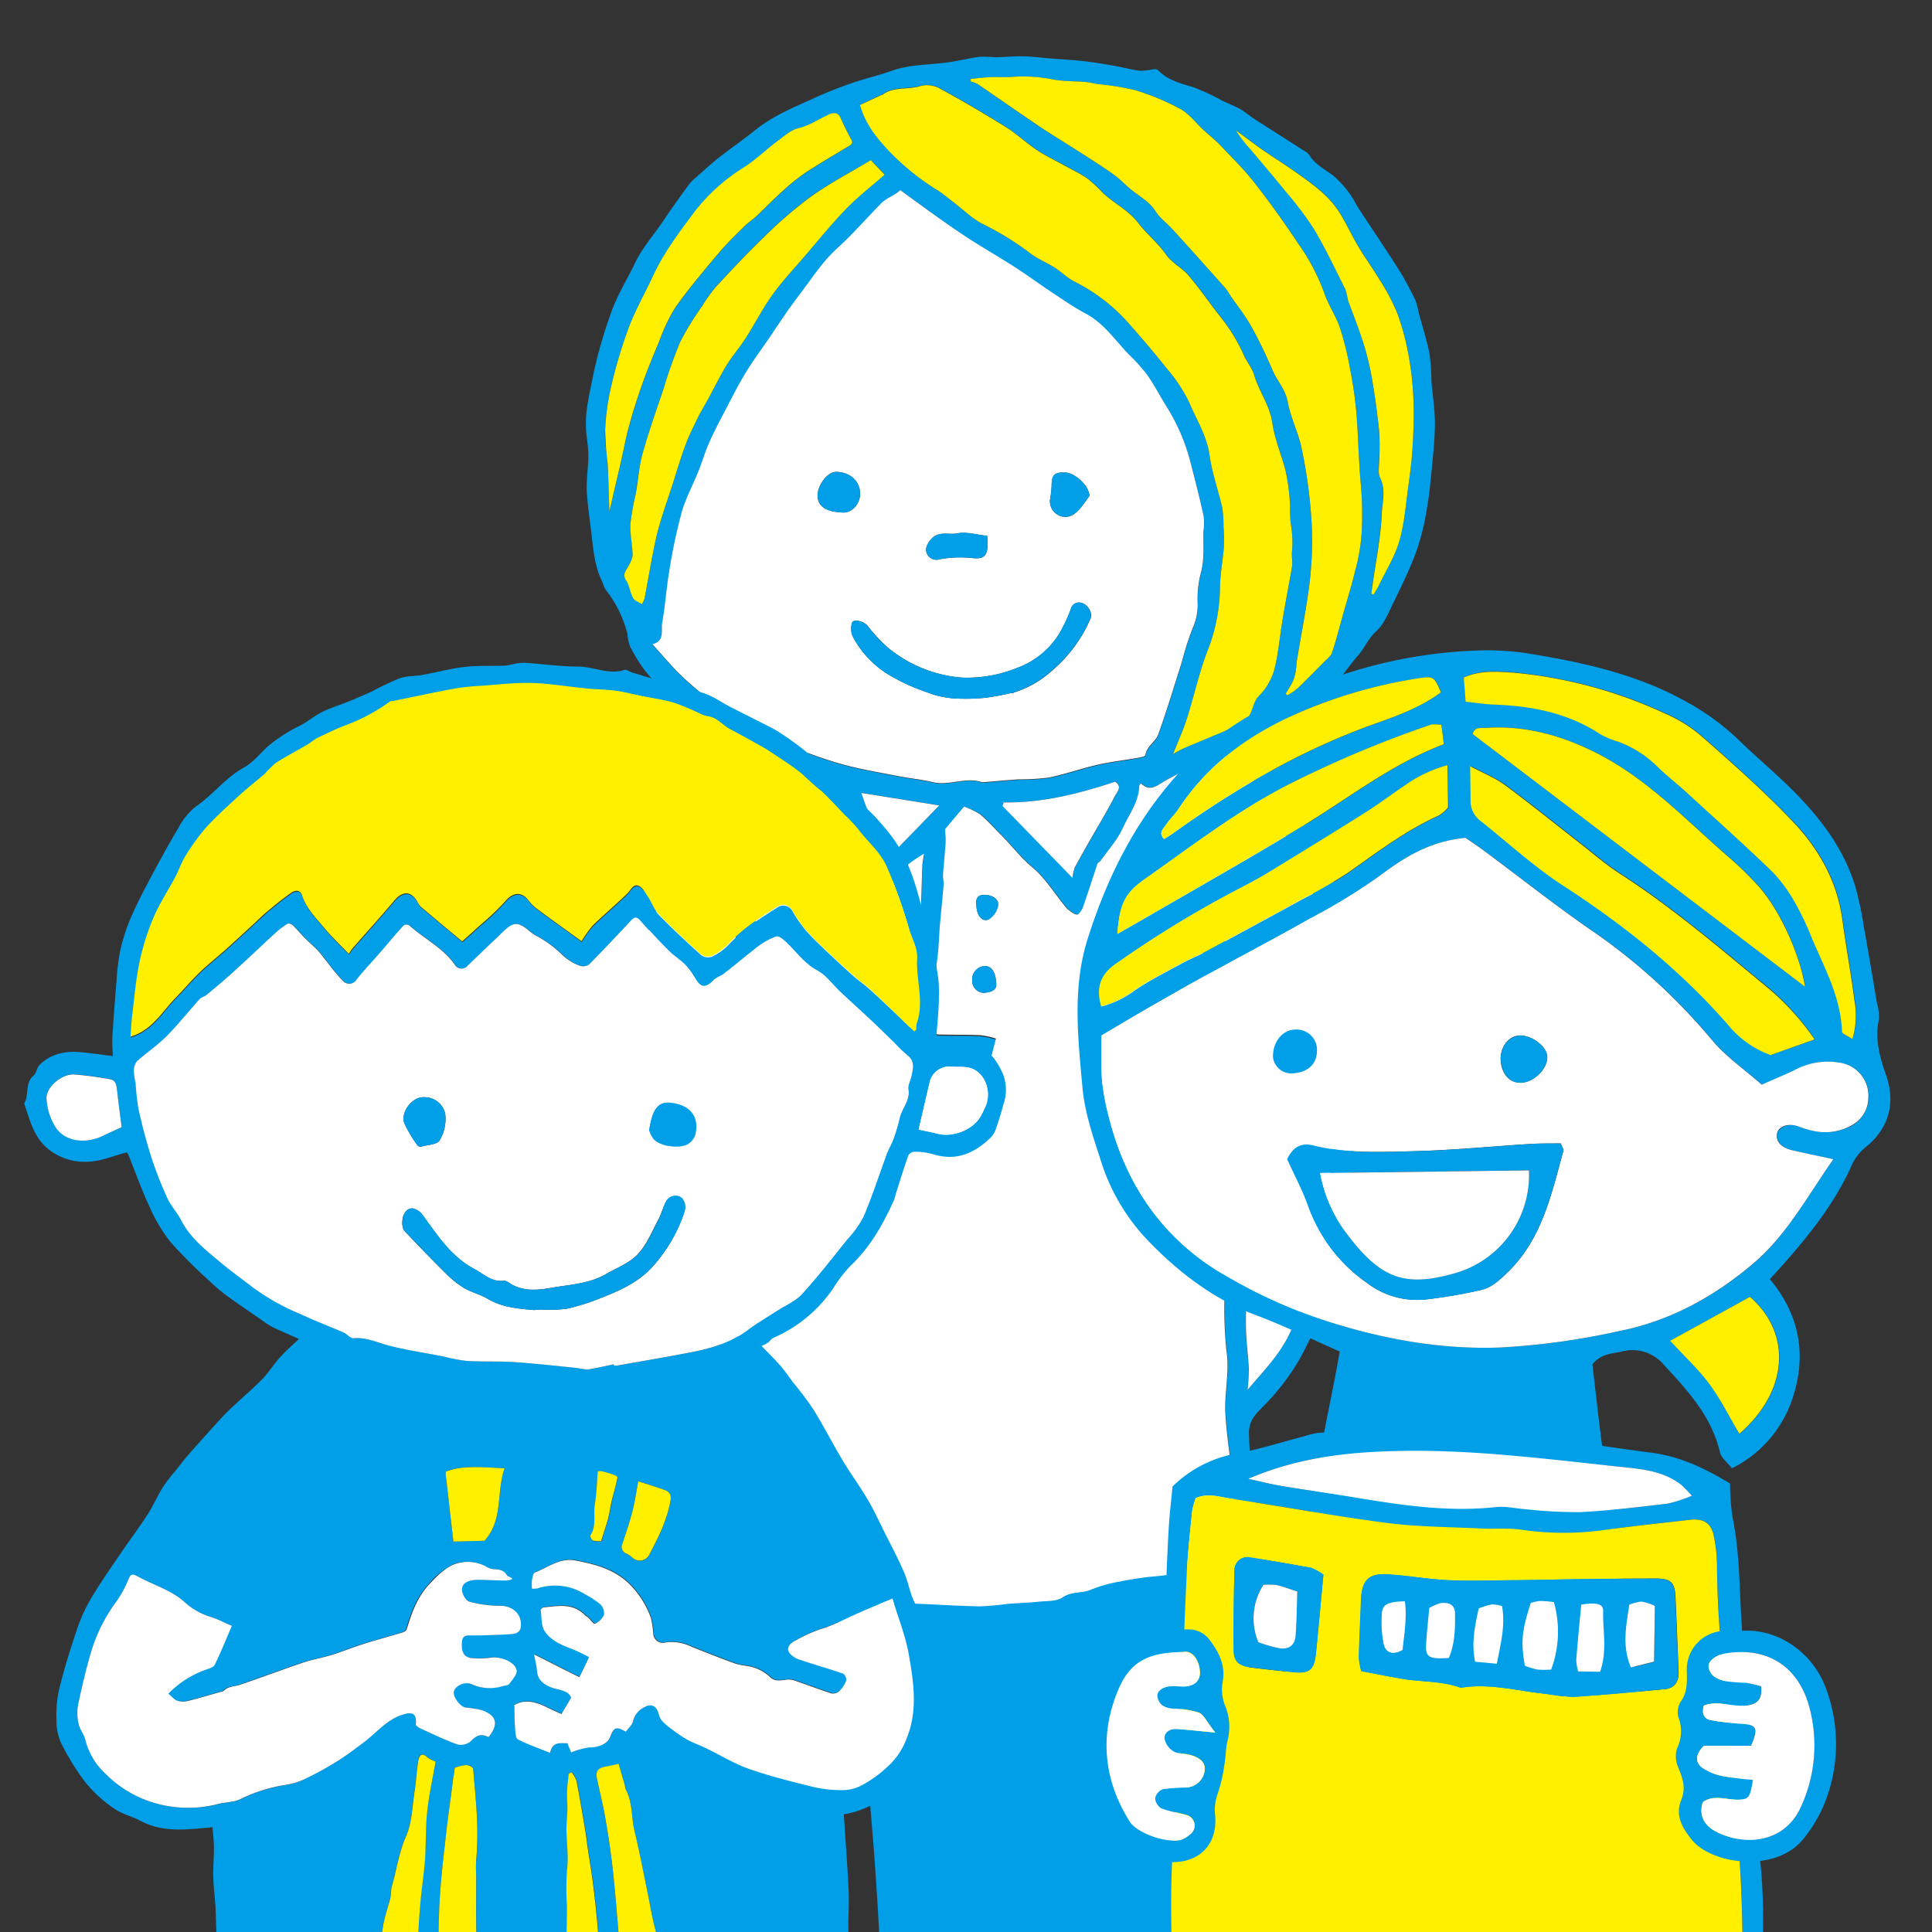 <svg id="レイヤー_1" data-name="レイヤー 1" xmlns="http://www.w3.org/2000/svg" xmlns:xlink="http://www.w3.org/1999/xlink" viewBox="0 0 400 400"><rect x="0" y="0" width="400" height="400" fill="#333333" stroke="none"/><defs><style>.cls-1{fill:none;}.cls-2{clip-path:url(#clip-path);}.cls-3{fill:#009fe8;}.cls-4{fill:#fff;}.cls-5{fill:#fff000;}</style><clipPath id="clip-path"><rect class="cls-1" width="400" height="400"/></clipPath></defs><title>アートボード 1</title><g class="cls-2"><path class="cls-3" d="M258.51,310.64H174c3.23,25.58,5.56,56.13,6.62,68.63,1.13,13.27,2,31,2.34,43.08h75.58Z"/><path class="cls-3" d="M153.36,155.09a43.489,43.489,0,0,1-3.94-2.49c-2.59-2-5.09-4.2-7.63-6.32a47.098,47.098,0,0,0-4-3.36c-3.37-2.26-5.47-5.52-7.32-9a9.999,9.999,0,0,1-.57-2.68,24.22,24.22,0,0,0-4.59-9.25,12.07,12.07,0,0,1-.62-1.56c-1.52-3-1.83-6.36-2.21-9.66-.35-3-.82-6.08-1-9.13-.1-2.49.34-5,.33-7.48,0-1.85-.41-3.69-.49-5.53-.17-3.77.81-7.37,1.5-11a96.339,96.339,0,0,1,3.56-12.5c1.28-3.84,3.44-7.21,5.16-10.8,1.44-3,3.73-5.61,5.64-8.39.62-.89,1.21-1.81,1.84-2.7,1.23-1.73,2.45-3.47,3.72-5.17a8.88,8.88,0,0,1,1.3-1.3c1.65-1.44,3.25-2.94,5-4.29,2.38-1.89,4.92-3.59,7.28-5.51,4-3.24,8.67-5,13.24-7.11,2.26-1,4.59-1.9,6.93-2.7,2.64-.9,5.37-1.52,8-2.46,3.85-1.39,7.89-1.24,11.84-1.8,2.18-.31,4.33-.85,6.51-1.14a29.53,29.53,0,0,1,3.25.09c1.82,0,3.65-.24,5.46-.19,2.08,0,4.14.31,6.21.47s4.4.28,6.59.53,4.33.6,6.49,1c1.74.3,3.46.78,5.21,1a16.27,16.27,0,0,0,2.89-.35,1.31,1.31,0,0,1,.93.32c2,2.06,4.69,2.65,7.32,3.47a46.49,46.49,0,0,1,5.86,2.75c1.21.58,2.49,1.05,3.66,1.71s2,1.45,3.08,2.13l10.3,6.58A2.92,2.92,0,0,1,271,32c1.19,2,3.22,3,5,4.34a20.149,20.149,0,0,1,3.28,3.55c.81,1.06,1.38,2.3,2.11,3.42,2.73,4.17,5.53,8.28,8.2,12.49a70.556,70.556,0,0,1,3.39,6.23,14.07,14.07,0,0,1,.73,2.64c.77,2.85,1.67,5.67,2.25,8.56a46.248,46.248,0,0,1,.4,5.66c.23,2.87.7,5.73.72,8.6,0,3.1-.32,6.21-.62,9.3s-.6,6.18-1.16,9.22a49.412,49.412,0,0,1-2.16,8.43c-1.36,3.61-3.07,7.1-4.76,10.57-1,2-1.85,4.26-3.43,5.66s-2.39,3.42-3.75,5c-1.9,2.19-3.53,4.62-5.42,6.81-.61.7-1.77.91-2.59,1.48s-1.42,1.37-2.23,1.91c-1.94,1.31-4,2.48-5.92,3.79-1.72,1.16-3.37,2.43-5.06,3.64-.36.25-.76.45-1.17.7,1.83,2.3,3.76,4.57,5.5,7,1.21,1.66,2,3.67,3.28,5.24,2.72,3.25,3.26,7.52,5.44,11a56.541,56.541,0,0,1,2.95,5.18,32.33,32.33,0,0,1,1.42,4.16c.93,2.84,2,5.65,2.71,8.55.81,3.46,1.21,7,1.84,10.52.38,2.14.9,4.25,1.27,6.4s.68,4.13.9,6.21c.4,3.93.79,7.86,1,11.8a7.08,7.08,0,0,1-.91,3.41c-.22.42-1.29.59-2,.55a10.919,10.919,0,0,1-2.42-.79q-.06.498-.07,1a89.409,89.409,0,0,1-1.09,18.49c-.54,3.51-.68,7.11-1.54,10.52a53.079,53.079,0,0,1-3.46,8.7c-1.51,3.34-3,6.7-4.82,9.89a48.21,48.21,0,0,1-7.81,9.88c-1.41,1.44-2.54,2.85-2.41,5.31a97.498,97.498,0,0,0,1.58,15c.71,3.37,1.25,6.78,1.78,10.19a8.77,8.77,0,0,1-.07,3,1.84,1.84,0,0,1-1.16,1.06c-1.47.49-3,.87-4.48,1.22a9.001,9.001,0,0,1-1.36-.06,21.698,21.698,0,0,0-3.71.38,43.422,43.422,0,0,0-6,1.91c-2,.82-4.07.25-5.87.73-2.73.71-5.75,0-8.29,2-1.11.84-2.94.75-4.44,1.06s-3,.64-4.52.87c-2.71.42-5.42.75-8.12,1.15a69.71,69.71,0,0,1-7.41,1.1c-3.31.12-6.63-.22-9.95-.27a53.75,53.75,0,0,1-5.67.11c-1.72-.18-3.5.72-5.22-.39-.46-.3-1.41.25-2.14.23-2.62-.06-5.25-.08-7.86-.33s-5.31-.68-7.94-1.11c-3.28-.54-6.52-1.37-9.81-1.68a66.44,66.44,0,0,0-9.57,0,1.93,1.93,0,0,1-2.28-1.74,16.19,16.19,0,0,1-.17-4.23c.36-4.24.82-8.47,1.28-12.71.18-1.64.51-3.27.68-4.92.25-2.46.53-4.93.61-7.4.16-4.49.14-9,.28-13.48s.35-9.25.56-13.87a24.068,24.068,0,0,1,.34-2.79,4.69,4.69,0,0,1-3.92-3c-1.35-2.77-3.38-5.21-4.88-7.92a28.181,28.181,0,0,1-2-5.25c-.92-2.9-1.93-5.79-2.57-8.75-1-4.8-3.4-9.35-2.88-14.47A4.61,4.61,0,0,0,133,231c-1.38-4.4-.63-8.87-.45-13.31.05-1.43-1.21-1.45-1.82-1.6a40.11,40.11,0,0,0-6.28-.91c-1.74-.14-2.83-1.43-2.31-3.1,1.31-4.29,2.62-8.57,4-12.83a25.08,25.08,0,0,1,1.47-3q1.63-3.35,3.22-6.71c2.09-4.39,4.07-8.84,6.29-13.16.85-1.66,2.3-3,3.38-4.58,1.36-2,2.56-4,3.95-6s2.87-3.77,4.32-5.65c.76-1,1.47-2,2.29-2.94A29.821,29.821,0,0,1,153.36,155.09Zm103.39,166.7a6.108,6.108,0,0,0,0-.76q-.53-5.23-1.07-10.49c-.19-1.78-.35-3.57-.55-5.36-.46-4.15-1.12-8.3-1.36-12.47-.26-4.34.9-8.65.22-13.08a82.94,82.94,0,0,1-.43-10.24c0-.61.15-1.23.09-1.82-.39-3.62-.85-7.24-1.24-10.86-.16-1.51-.25-3-.33-4.56-.21-3.91-.39-7.83-.58-11.75v-.34a43.209,43.209,0,0,0,.07-4.69c-.19-2.29-.67-4.56-.85-6.86-.07-.88.58-1.82.53-2.71q-.69-12.21-1.54-24.4c-.14-2-.68-4-.84-6-.08-1.09-.75-2.45.92-3.17a2.71,2.71,0,0,1,3.93,2.37c.36,4.4.79,8.79,1.15,13.19.25,3.07.54,6.14.65,9.22s0,6.39.05,9.58c0,.21.31.59.5.6,1.06.07,2.13.09,3.19.06,2.83-.07,5.67-.39,8.47-.21,3.32.22,6.6.88,9.9,1.3,2.06.26,2.94-.75,2.51-2.8a3.001,3.001,0,0,1,0-.52c-.25-3.55-.33-7.12-.8-10.65-.52-4-1.67-7.9-2-11.9a45.57,45.57,0,0,0-3.37-12.7c-1.63-4.12-3.64-8.09-5.52-12.1-1.46-3.11-2.95-6.2-4.51-9.25a40.073,40.073,0,0,0-2.2-3.44c-.44-.67-.92-1.3-1.32-2a18.23,18.23,0,0,0-5.26-6,2.38,2.38,0,0,0-2.49-.53c-1.88.79-3.83,1.44-5.68,2.3a55.999,55.999,0,0,0-6.72,3.46c-1.61,1-2.64,1.22-4-.08-.12.19-.34.39-.35.59-.09,3.3-2.14,5.87-3.41,8.68-1.1,2.44-3,4.51-4.57,6.73-.18.26-.59.41-.68.68-1,3-1.95,6-3,9-.21.6-.83,1.51-1.22,1.49-.66,0-1.3-.68-1.92-1.1a3.64,3.64,0,0,1-.58-.65c-2.23-2.73-4.12-5.85-6.78-8.06-2.43-2-4.24-4.48-6.42-6.65-1.43-1.43-2.78-3-4.32-4.27A16.52,16.52,0,0,0,199.6,167l-3.91,4.88c0,1.1.15,2,.09,3-.13,2.14-.37,4.27-.52,6.41,0,.65.19,1.32.14,2-.25,3-.57,5.94-.82,8.92-.17,2-.19,3.93-.43,5.89-.59,5-1.45,9.89-1,14.93.1,1.1.57,1.38,1.42,1.39,2.83.06,5.67,0,8.49.14a17.441,17.441,0,0,1,3.16.69l-1.06,4.14a10.57,10.57,0,0,0-2.18-.48c-2.29,0-4.58,0-6.87.07a15.83,15.83,0,0,0-3.52.1,3.29,3.29,0,0,1-4.22-3.21c.08-3,0-6,.17-9,.16-3.16,1.22-6.21,1.19-9.45,0-2.7.67-5.41.86-8.13.23-3.3.25-6.61.4-9.91a23.462,23.462,0,0,1,.36-2.39,24.581,24.581,0,0,0-3.34,2.24c-1.62,1.55-3,3.31-4.66,4.86-.49.46-1.58.91-2,.67a3.43,3.43,0,0,1-1.45-2c-1-4.16-1.66-8.42-3.78-12.26a11.64,11.64,0,0,1-1.35-3.85c-.43-3-2-4.25-4.55-5a93.161,93.161,0,0,1-9.69-3c-3.36-1.46-3.25-1.21-5.63,1.27a50.998,50.998,0,0,0-3.28,4.14c-1.4,1.79-2.87,3.53-4.19,5.38s-2.67,4-4,6.07c-1.55,2.31-3.44,4.46-4.62,6.94-2.3,4.83-4.21,9.84-6.3,14.77-.26.64-.66,1.21-.94,1.84-1.21,2.71-2.44,5.41-3.55,8.17a18.57,18.57,0,0,0-.67,3.19c.45.15.82.29,1.19.4,1.62.51,3.24,1.4,4.86,1.4s2.7,0,3.67,1.22c.05.06.23,0,.35,0,4,1.05,7.9,2.09,11.84,3.18a1.3,1.3,0,0,0,1.8-1.21,65.319,65.319,0,0,0,.82-7.38c.13-3.69-.08-7.39,0-11.08.06-1.69.88-3.4.75-5a4.25,4.25,0,0,1,2-4c1.6.18,2.17,1.07,1.87,2.6,0,.25.09.53.08.79q-.21,5.1-.45,10.2c-.1,2.38-.22,4.76-.31,7.14-.05,1.52.06,3-.08,4.55-.23,2.68-.6,5.35-.89,8-.09.86-.1,1.73-.13,2.6-.1,2.5-.21,5-.29,7.51-.06,2.19,0,4.39-.13,6.58-.25,4.08-.67,8.15-.87,12.24-.11,2.11.18,4.23.15,6.35,0,.95-.53,1.89-.54,2.84-.05,7.68,0,15.36,0,23,0,4.16,0,8.33-.19,12.49-.27,5.67-.72,11.33-1.14,17-.19,2.52-.54,5-.74,7.54-.22,2.89-.36,5.79-.55,8.83,1.56.08,2.9.09,4.22.24,2.16.23,4.31.56,6.46.85,2,.27,4.09.21,5.91.9,4.1,1.55,8.3,1.79,12.58,1.79,1.19,0,2.38.34,3.57.35,1.6,0,3.21-.28,4.82-.23,4.91.17,9.82.51,14.74.62a58.399,58.399,0,0,0,6-.52c2.19-.17,4.38-.24,6.57-.46,1.61-.17,3.52,0,4.73-.86,1.92-1.32,4.12-.79,6.07-1.68a28.461,28.461,0,0,1,5.95-1.64c1.93-.41,3.89-.68,5.85-.94a75.939,75.939,0,0,0,8.3-1.1c3.45-1.06,6.81-2.45,10.56-3.74ZM186.4,39.36c-.82.64-1.33,1.07-1.87,1.45A12.751,12.751,0,0,0,182.67,42c-3.17,3.22-6.16,6.63-9.48,9.68-3,2.77-5.14,6.19-7.59,9.37-2.18,2.83-4.12,5.85-6.15,8.8-1.72,2.49-3.52,4.92-5.08,7.5-1.7,2.85-3.19,5.82-4.73,8.76-1,2-2.07,4-3,6.14-.77,1.76-1.3,3.62-2,5.4-1.15,2.88-2.66,5.66-3.5,8.62a114.429,114.429,0,0,0-2.54,12c-.62,3.61-.84,7.29-1.49,10.89-.28,1.54.54,3.69-2,4.32,1.9,2.11,3.55,4.07,5.34,5.89a58.86,58.86,0,0,0,4.4,3.94c2.48,2.07,4.93,4.17,7.53,6.08a31.84,31.84,0,0,0,5.48,3.24,59.602,59.602,0,0,0,5.88,2.12c3.6,1.24,7.14,2.64,10.8,3.63s7.65,1.67,11.5,2.42c2.34.46,4.73.68,7.05,1.23,3.41.81,6.77-1.15,10.16,0a1.84,1.84,0,0,0,.7,0c2.35-.19,4.7-.41,7.05-.57a45.68,45.68,0,0,0,6.22-.37c3.39-.7,6.69-1.88,10.07-2.65,2.75-.63,5.57-.94,8.35-1.43.55-.1,1.49-.3,1.53-.56.27-1.87,2.12-2.76,2.67-4.3,1.76-5,3.29-10,4.89-15a60.3,60.3,0,0,1,2.17-6.83,12,12,0,0,0,1.09-5.36,20.76,20.76,0,0,1,.58-5.9c.87-3,.55-5.92.62-8.89a13.69,13.69,0,0,0,.07-3.06c-.87-3.9-1.8-7.78-2.84-11.64a40.61,40.61,0,0,0-4.61-10.76c-1.44-2.34-2.7-4.8-4.27-7a38.43,38.43,0,0,0-3.88-4.3c-2.8-2.94-5.08-6.37-8.82-8.36-2.35-1.25-4.56-2.78-6.78-4.25-2.72-1.8-5.35-3.74-8.09-5.5-3.61-2.32-7.37-4.42-10.92-6.83C194.66,45.44,190.45,42.27,186.4,39.36Zm56.48,116.77c1.11-.61,1.84-1.11,2.64-1.45,4-1.7,8-3.31,12-5.08.57-.25.94-1.09,1.27-1.73.63-1.25.87-2.86,1.8-3.78a12.67,12.67,0,0,0,3.44-6.31c.69-3.06.95-6.22,1.48-9.33.64-3.77,1.41-7.53,2-11.3.17-1-.12-2.14,0-3.19a21.94,21.94,0,0,0-.27-5.55c-.18-1.64-.06-3.31-.22-5a42.358,42.358,0,0,0-.86-6c-.83-3.3-2.25-6.5-2.73-9.84-.52-3.74-2.8-6.67-3.83-10.14-.42-1.43-1.5-2.66-2.1-4a36.279,36.279,0,0,0-5-8.1c-2.17-2.76-4.16-5.68-6.43-8.35-1.37-1.59-3.46-2.61-4.64-4.3-1.71-2.43-4-4.28-5.78-6.57-2-2.65-5-4-7.32-6.22a29.001,29.001,0,0,0-3.22-3c-1.6-1.09-3.37-1.92-5.07-2.86s-3.72-1.9-5.44-3.06c-2.21-1.48-4.16-3.36-6.42-4.76q-6.63-4.14-13.5-7.88a5.54,5.54,0,0,0-3.94-.62c-2.66.89-5.72,0-8.11,1.92h-.18l-4.4,2.05c1,3.7,3.11,6.38,5.5,9A49.74,49.74,0,0,0,194,39.34c1.17.73,2.22,1.63,3.32,2.47,2,1.52,3.79,3.37,6,4.51a59.94,59.94,0,0,1,9.81,6c1.57,1.27,3.55,2,5.27,3.12,1.36.86,2.52,2.08,3.93,2.81a37.39,37.39,0,0,1,11.14,8.45c2.77,3.15,5.51,6.33,8.11,9.62a32.3,32.3,0,0,1,4.64,7c1.51,3.59,3.68,6.92,4.23,11,.51,3.65,1.79,7.19,2.61,10.8a21.361,21.361,0,0,1,.26,3.85,31.39,31.39,0,0,1,.1,4.11c-.2,2.69-.72,5.37-.81,8.06a37.35,37.35,0,0,1-2.2,12.61c-.65,1.65-1.25,3.32-1.76,5-1,3.33-1.83,6.72-2.89,10-.76,2.33-1.76,4.61-2.88,7.38Zm23.31-12.51.35.32a14,14,0,0,0,2.07-1.42c1.91-1.82,3.76-3.71,5.62-5.59.55-.57,1.31-1.1,1.54-1.8.79-2.32,1.38-4.71,2.05-7.07.93-3.31,2-6.6,2.77-10a38.79,38.79,0,0,0,1.36-8.44,75.634,75.634,0,0,0-.13-8.51c-.53-5.22-.57-10.49-1-15.72A87.807,87.807,0,0,0,279.44,76a59.86,59.86,0,0,0-2.09-8.29c-.87-2.49-2.44-4.74-3.26-7.24a43.19,43.19,0,0,0-5.47-10.26c-2.8-4.25-5.79-8.38-8.91-12.39-2.1-2.69-4.56-5.12-6.92-7.6-1.14-1.2-2.45-2.25-3.68-3.37-1.59-1.47-3-3.34-4.8-4.35A50.43,50.43,0,0,0,235,18.66a53.87,53.87,0,0,0-7.66-1.23c-.88-.13-1.74-.38-2.63-.45-2.24-.19-4.53-.11-6.73-.52a30.88,30.88,0,0,0-8.36-.54c-1.52.14-3.07,0-4.6.06-1.36.06-2.7.24-4.05.36v.54a5.93,5.93,0,0,1,1.41.52c4.32,2.94,8.59,6,12.92,8.86,2.75,1.84,5.59,3.54,8.38,5.34,2.32,1.49,4.67,3,6.91,4.57,1.32.94,2.44,2.15,3.69,3.18,1.7,1.4,3.69,2.39,4.94,4.39.87,1.4,2.31,2.42,3.45,3.66,2.49,2.72,4.95,5.47,7.41,8.22,1.27,1.41,2.54,2.83,3.79,4.26a13.301,13.301,0,0,1,.8,1.25c1.47,2.14,3.11,4.18,4.37,6.44,1.65,3,3.11,6.05,4.46,9.16.94,2.18,2.62,3.9,3.09,6.43.58,3.22,2.14,6.25,2.84,9.46a100.886,100.886,0,0,1,1.84,12,72.709,72.709,0,0,1-.22,16.68c-.67,5-1.66,10.06-2.49,15.09-.13.78-.15,1.59-.28,2.38a8.88,8.88,0,0,1-.54,2.13,30.642,30.642,0,0,1-1.55,2.72ZM180.28,33.16c-4.31,2.58-8.63,4.83-12.56,7.62a87.2,87.2,0,0,0-9.56,8.27c-3.41,3.27-6.63,6.72-9.84,10.18a30.13,30.13,0,0,0-2.91,4.05,59.001,59.001,0,0,0-4.53,7.37,98.199,98.199,0,0,0-3.44,9.67c-1.49,4.46-3.09,8.9-4.35,13.42a74.741,74.741,0,0,0-1.44,8.44,49.899,49.899,0,0,0-1.1,6.23c-.1,2.13.38,4.28.46,6.43a5.15,5.15,0,0,1-.68,1.89c-.43,1.09-1.61,1.92-.65,3.41.68,1.07.79,2.49,1.41,3.6.32.58,1.2.85,1.82,1.26a5.11,5.11,0,0,0,.55-1.13c.84-4.35,1.47-8.75,2.51-13.05.89-3.68,2.22-7.25,3.38-10.86.86-2.7,1.65-5.42,2.65-8.07.75-2,1.74-3.93,2.68-5.86.6-1.22,1.32-2.39,2-3.58,1.27-2.32,2.45-4.71,3.83-7,1.19-1.93,2.71-3.66,3.93-5.57,1.85-2.88,3.39-6,5.38-8.75s4.4-5.36,6.66-8c2.87-3.34,5.65-6.78,8.7-9.94,2.4-2.47,5.16-4.6,8-7.1Zm78,254.59c1.74-2,3.3-3.71,4.7-5.51a33.09,33.09,0,0,0,3.42-5c1.48-2.82,2.67-5.8,4-8.69a28.71,28.71,0,0,0,1.87-3.77c.63-2.2.91-4.5,1.42-6.73a37.211,37.211,0,0,0,1.27-4.73c.3-3.23.32-6.48.45-9.73.06-1.67.12-3.34.15-5,0-1.12-.08-2.24,0-3.36a22.288,22.288,0,0,1,.33-2.36c-3.82-.48-7.4-1.05-11-1.32-2.53-.2-5.09.11-7.62,0-1.21-.05-1.59.36-1.5,1.43.14,1.61.47,3.23.47,4.84,0,2.7-.3,5.4-.24,8.1.09,3.76.37,7.51.62,11.26.08,1.14.3,2.28.47,3.42a54.602,54.602,0,0,1,.85,5.79c.14,3.08-.06,6.16,0,9.24.08,2.61.45,5.21.57,7.82a42.408,42.408,0,0,1-.21,4.3ZM126.17,105.91c.86-3.69,1.66-7.1,2.44-10.51.52-2.27.91-4.56,1.54-6.8.83-3,1.75-6,2.8-8.95s2.27-6,3.51-8.87a37.85,37.85,0,0,1,3.38-7.12c2.81-3.95,5.95-7.66,9.08-11.37,1.65-2,3.53-3.74,5.35-5.55.74-.74,1.63-1.32,2.39-2,1.85-1.75,3.62-3.59,5.52-5.28a40.93,40.93,0,0,1,4.68-3.73c2.82-1.86,5.75-3.56,8.64-5.31.6-.36,1.26-.59.74-1.54-.78-1.43-1.52-2.9-2.17-4.39-.53-1.23-1.46-1.2-2.38-.79-2.13.94-4,2.3-6.38,2.87-1.55.37-2.95,1.62-4.3,2.64-2.36,1.77-4.49,3.9-7,5.47a38.58,38.58,0,0,0-10.44,9.52c-3.07,4.13-6.17,8.24-8.35,12.94-1.68,3.61-3.67,7.1-5.08,10.81a100.391,100.391,0,0,0-3.63,12.15,49.07,49.07,0,0,0-1.25,9c-.12,2.3.4,4.63.52,7C126,99.21,126.05,102.44,126.17,105.91Zm157.75,17,.45.16c.37-.65.79-1.27,1.11-1.94,1.46-3,3.31-6,4.23-9.15,1.06-3.64,1.33-7.52,1.86-11.31.37-2.68.72-5.37.88-8.06.19-3.23.32-6.49.19-9.72a64.769,64.769,0,0,0-1-9.32,51.291,51.291,0,0,0-2.4-8.9,43.571,43.571,0,0,0-3.61-6.81c-1.39-2.32-3-4.52-4.39-6.84s-2.42-4.63-3.78-6.85c-2.14-3.51-5.42-5.9-8.71-8.22-2.43-1.71-4.95-3.29-7.4-5-1.85-1.28-3.64-2.65-5.45-4a23.701,23.701,0,0,0,2.83,3.74c2.55,3,5.13,6,7.62,9.12a67.742,67.742,0,0,1,5.72,7.63c2.36,4,4.34,8.2,6.43,12.35a19.325,19.325,0,0,1,.57,2.33c1.06,3,2.27,5.92,3.21,8.94a59.798,59.798,0,0,1,1.8,7.59Q285,84,285.53,89.41a55.626,55.626,0,0,1,0,5.63c0,1.28-.33,2.76.18,3.8,1.22,2.46.45,5,.35,7.34-.2,4.89-1.21,9.75-1.89,14.62-.07.77-.17,1.45-.25,2.14Zm-135,141c.15-1.64.35-3.24.43-4.84.12-2.43.54-4.94.1-7.28-.51-2.77-.06-5.4.17-8.08.1-1.17.37-2.33.39-3.5.06-3-.05-6.06.06-9.09.1-2.87.43-5.74.55-8.61,0-.95-.08-1.83-1.63-1.68a12.34,12.34,0,0,1-4.28-.59c-2.51-.69-5-1.55-7.49-2.36-.12.2-.37.44-.39.69-.16,3.42-.8,6.81.26,10.26.61,2,.39,4.25.76,6.36.53,3,1.25,5.92,1.92,8.86.2.87.66,1.7.79,2.57A40.94,40.94,0,0,0,144.17,258c1.06,2.26,2.14,4.59,4.73,5.93Zm73.16-82.16a9.88,9.88,0,0,1,.48-2.14c1.37-2.52,2.82-5,4.23-7.51s2.86-4.91,4.16-7.42c.42-.8,1.44-1.81,0-2.86-7.43,2.47-15,4.42-23.08,4.29l-.25.75Zm-43.75-17.6c1.65,4.64,3.24,9.15,5,14.08l11.16-11.49Z"/><path class="cls-4" d="M256.75,321.79c-3.73,1.29-7.11,2.68-10.62,3.59a75.939,75.939,0,0,1-8.3,1.1c-2,.26-3.92.53-5.85.94a28.461,28.461,0,0,0-5.95,1.64c-1.95.89-4.15.36-6.07,1.68-1.21.83-3.12.69-4.73.86-2.19.22-4.38.29-6.57.46a58.399,58.399,0,0,1-6,.52c-4.92-.11-9.83-.45-14.74-.62-1.61,0-3.22.23-4.82.23-1.19,0-2.38-.35-3.57-.35-4.28,0-8.48-.24-12.58-1.79-1.82-.69-3.93-.63-5.91-.9-2.15-.29-4.3-.62-6.46-.85-1.32-.15-2.66-.16-4.22-.24.19-3,.33-5.94.55-8.83.2-2.52.55-5,.74-7.54.42-5.66.87-11.32,1.14-17,.2-4.16.18-8.33.19-12.49v-23c0-1,.53-1.89.54-2.84,0-2.12-.26-4.24-.15-6.35.2-4.09.62-8.16.87-12.24.13-2.19.07-4.39.13-6.58.08-2.51.19-5,.29-7.51a17.356,17.356,0,0,1,.13-2.6c.29-2.68.66-5.35.89-8,.14-1.5,0-3,.08-4.55.09-2.38.21-4.76.31-7.14q.24-5.1.45-10.2a4.32,4.32,0,0,1-.08-.79c.3-1.53-.27-2.42-1.87-2.6a4.25,4.25,0,0,0-2,4c.13,1.65-.69,3.36-.75,5-.12,3.69.09,7.39,0,11.08a65.319,65.319,0,0,1-.82,7.38,1.3,1.3,0,0,1-1.8,1.21c-3.94-1.09-7.89-2.13-11.84-3.18h-.35c-1-1.21-2.17-1.23-3.67-1.22s-3.24-.89-4.86-1.4c-.37-.11-.74-.25-1.19-.4A18.57,18.57,0,0,1,128,207c1.11-2.76,2.34-5.46,3.55-8.17.28-.63.68-1.2.94-1.84,2.09-4.93,4-9.94,6.3-14.77,1.18-2.48,3.07-4.63,4.62-6.94,1.34-2,2.6-4.1,4-6.07s2.79-3.59,4.19-5.38a50.998,50.998,0,0,1,3.28-4.14c2.38-2.48,2.27-2.73,5.63-1.27a93.161,93.161,0,0,0,9.69,3c2.59.8,4.12,2.08,4.55,5a11.64,11.64,0,0,0,1.35,3.85c2.12,3.84,2.74,8.1,3.78,12.26a3.43,3.43,0,0,0,1.45,2c.44.24,1.53-.21,2-.67,1.62-1.55,3-3.31,4.66-4.86a24.581,24.581,0,0,1,3.34-2.24,23.462,23.462,0,0,0-.36,2.39c-.15,3.3-.17,6.61-.4,9.91-.19,2.72-.89,5.43-.86,8.13,0,3.24-1,6.29-1.19,9.45-.15,3-.09,6-.17,9a3.29,3.29,0,0,0,4.22,3.21,15.83,15.83,0,0,1,3.52-.1c2.29,0,4.58-.11,6.87-.07a10.57,10.57,0,0,1,2.18.48l1.06-4.14a17.441,17.441,0,0,0-3.16-.69c-2.82-.13-5.66-.08-8.49-.14-.85,0-1.32-.29-1.42-1.39-.44-5,.42-10,1-14.93.24-2,.26-3.93.43-5.89.25-3,.57-5.95.82-8.92,0-.65-.18-1.32-.14-2,.15-2.14.39-4.27.52-6.41.06-.92-.05-1.85-.09-3L199.6,167a16.521,16.521,0,0,1,3.36,1.62c1.54,1.31,2.89,2.84,4.32,4.27,2.18,2.17,4,4.64,6.42,6.65,2.66,2.21,4.55,5.33,6.78,8.06a3.639,3.639,0,0,0,.58.65c.62.42,1.26,1.07,1.92,1.1.39,0,1-.89,1.22-1.49,1.05-3,2-6,3-9,.09-.27.5-.42.68-.68,1.57-2.22,3.47-4.29,4.57-6.73,1.27-2.81,3.32-5.38,3.41-8.68,0-.2.23-.4.35-.6,1.36,1.31,2.39,1.12,4,.09a55.999,55.999,0,0,1,6.72-3.46c1.85-.86,3.8-1.51,5.68-2.3a2.38,2.38,0,0,1,2.49.53,18.23,18.23,0,0,1,5.26,6c.4.68.88,1.31,1.32,2a40.073,40.073,0,0,1,2.2,3.44c1.56,3,3.05,6.14,4.51,9.25,1.88,4,3.89,8,5.52,12.1a45.57,45.57,0,0,1,3.37,12.7c.36,4,1.51,7.92,2,11.9.47,3.53.55,7.1.8,10.65a3.001,3.001,0,0,0,0,.52c.43,2-.45,3.06-2.51,2.8-3.3-.42-6.58-1.08-9.9-1.3-2.8-.18-5.64.14-8.47.21-1.06,0-2.13,0-3.19-.06-.19,0-.5-.39-.5-.6,0-3.19.06-6.39-.05-9.58s-.4-6.15-.65-9.22c-.36-4.4-.79-8.79-1.15-13.19a2.71,2.71,0,0,0-3.93-2.37c-1.67.72-1,2.08-.92,3.17.16,2,.7,4,.84,6q.85,12.19,1.54,24.4c.05.89-.6,1.83-.53,2.71.18,2.3.66,4.57.85,6.86a43.209,43.209,0,0,1-.07,4.69v.34c.19,3.92.37,7.84.58,11.75.08,1.52.17,3,.33,4.56.39,3.62.85,7.24,1.24,10.86.06.59-.11,1.21-.09,1.82a82.94,82.94,0,0,0,.43,10.24c.68,4.43-.48,8.74-.22,13.08.24,4.17.9,8.32,1.36,12.47.2,1.79.36,3.58.55,5.36q.54,5.25,1.07,10.49A6.112,6.112,0,0,1,256.75,321.79ZM206.21,203.32c-.05-2-1-3.31-2.2-3.29a2.75,2.75,0,0,0-2.72,3.09,2.44,2.44,0,0,0,3,2.36C205.5,205.34,206.55,204.77,206.21,203.32Zm-4.06-15.86c.06,2,1.11,3.43,2.45,2.93a4.23,4.23,0,0,0,2-2.75c.34-1.41-1.1-2.41-2.87-2.37-1.54.03-1.73,1.04-1.58,2.19Z"/><path class="cls-4" d="M186.4,39.36c4,2.91,8.26,6.08,12.62,9,3.55,2.41,7.31,4.51,10.92,6.83,2.74,1.76,5.37,3.7,8.09,5.5,2.22,1.47,4.43,3,6.78,4.25,3.74,2,6,5.42,8.82,8.36a38.43,38.43,0,0,1,3.88,4.3c1.57,2.25,2.83,4.71,4.27,7a40.61,40.61,0,0,1,4.61,10.76c1,3.86,2,7.74,2.84,11.64a13.69,13.69,0,0,1-.07,3.06c-.07,3,.25,5.93-.62,8.89a20.76,20.76,0,0,0-.58,5.9,12,12,0,0,1-1.09,5.36,60.3,60.3,0,0,0-2.17,6.83c-1.6,5-3.13,10.07-4.89,15-.55,1.54-2.4,2.43-2.67,4.3,0,.26-1,.46-1.53.56-2.78.49-5.6.8-8.35,1.43-3.38.77-6.68,1.95-10.07,2.65a45.68,45.68,0,0,1-6.22.37c-2.35.16-4.7.38-7.05.57a1.84,1.84,0,0,1-.7,0c-3.39-1.11-6.75.85-10.16,0-2.32-.55-4.71-.77-7.05-1.23-3.85-.75-7.72-1.39-11.5-2.42s-7.2-2.39-10.8-3.63a59.602,59.602,0,0,1-5.88-2.12,31.84,31.84,0,0,1-5.48-3.24c-2.6-1.91-5-4-7.53-6.08a58.86,58.86,0,0,1-4.4-3.94c-1.79-1.82-3.44-3.78-5.34-5.89,2.58-.63,1.76-2.78,2-4.32.65-3.6.87-7.28,1.49-10.89a114.429,114.429,0,0,1,2.54-12c.84-3,2.35-5.74,3.5-8.62.72-1.78,1.25-3.64,2-5.4.9-2.09,1.93-4.12,3-6.14,1.54-2.94,3-5.91,4.73-8.76,1.56-2.58,3.36-5,5.08-7.5,2-3,4-6,6.15-8.8,2.45-3.18,4.57-6.6,7.59-9.37,3.32-3,6.31-6.46,9.48-9.68a12.75,12.75,0,0,1,1.86-1.23A8.813,8.813,0,0,0,186.4,39.36Zm23.06,104.09.06.13c.23-.1.47-.22.71-.3a21.06,21.06,0,0,0,7.7-4.52A29.39,29.39,0,0,0,225.81,128c.44-1-.52-2.75-1.76-3.14a1.74,1.74,0,0,0-2.33,1.21,32.301,32.301,0,0,1-2.44,5.18,17.17,17.17,0,0,1-8.59,7,27.83,27.83,0,0,1-11.35,2.05,27.37,27.37,0,0,1-15.56-6.26,33.09,33.09,0,0,1-4.17-4.5c-.86-1-3-1.44-3.2-.57a4.16,4.16,0,0,0,.09,2.68,20.46,20.46,0,0,0,7,7.73,41,41,0,0,0,8.58,4,18.76,18.76,0,0,0,5.33,1.21,40.059,40.059,0,0,0,6.75-.14,53.02,53.02,0,0,0,5.3-1Zm-31.39-41.32c-.09-2.62-2.09-4.32-4.81-4.44-2.11-.09-4,3-4,4.87,0,2.35,1.89,3.46,5.38,3.54,1.87.04,3.5-1.93,3.43-3.97Zm26.32,8.81c-2.12-.22-4.25-.89-6.17-.51s-4.12-.72-5.76,1.6c-.77,1.09-.92,1.85-.5,2.69a2.14,2.14,0,0,0,2.58,1.07,23.79,23.79,0,0,1,6.63-.27c2.16.25,3.1-.12,3.29-2.27a19.939,19.939,0,0,0-.07-2.31Zm21.17-8.28c-.1-2.19-3.09-4.74-4.89-4.82-2.39-.11-2.9.41-2.94,2.8a23.002,23.002,0,0,1-.31,2.73,3.21,3.21,0,0,0,3.69,3.6c1.42-.29,2.17-1.31,3-2.31.6-.78,1.17-1.61,1.45-2Z"/><path class="cls-5" d="M242.88,156.13c1.09-2.77,2.11-5,2.87-7.4,1.06-3.31,1.89-6.7,2.89-10,.51-1.69,1.11-3.36,1.76-5a37.35,37.35,0,0,0,2.2-12.61c.09-2.69.61-5.37.81-8.06a31.39,31.39,0,0,0-.1-4.11,21.361,21.361,0,0,0-.26-3.85c-.82-3.61-2.1-7.15-2.61-10.8-.55-4.05-2.72-7.38-4.23-11a32.3,32.3,0,0,0-4.64-7c-2.6-3.29-5.34-6.47-8.11-9.62a37.39,37.39,0,0,0-11.14-8.45c-1.41-.73-2.57-1.95-3.93-2.81-1.72-1.1-3.7-1.85-5.27-3.12a59.94,59.94,0,0,0-9.81-6c-2.17-1.14-4-3-6-4.51-1.1-.84-2.15-1.74-3.32-2.47a49.74,49.74,0,0,1-10.44-8.59c-2.39-2.6-4.47-5.28-5.5-9l4.4-2.05h.18c2.39-1.88,5.45-1,8.11-1.92a5.54,5.54,0,0,1,3.94.62q6.85,3.74,13.5,7.88c2.26,1.4,4.21,3.28,6.42,4.76,1.72,1.16,3.62,2.05,5.44,3.06s3.47,1.77,5.07,2.86a29.001,29.001,0,0,1,3.22,3c2.33,2.18,5.29,3.57,7.32,6.22,1.76,2.29,4.07,4.14,5.78,6.57,1.18,1.69,3.27,2.71,4.64,4.3,2.27,2.67,4.26,5.59,6.43,8.35a36.281,36.281,0,0,1,5,8.1c.6,1.39,1.68,2.62,2.1,4,1,3.47,3.31,6.4,3.83,10.14.48,3.34,1.9,6.54,2.73,9.84a42.358,42.358,0,0,1,.86,6c.16,1.64,0,3.31.22,5a21.94,21.94,0,0,1,.27,5.55c-.15,1.05.14,2.15,0,3.19-.62,3.77-1.39,7.53-2,11.3-.53,3.11-.79,6.27-1.48,9.33a12.67,12.67,0,0,1-3.44,6.31c-.93.92-1.17,2.53-1.8,3.78-.33.64-.7,1.48-1.27,1.73-4,1.77-8,3.38-12,5.08A19.568,19.568,0,0,0,242.88,156.13Z"/><path class="cls-5" d="M266.19,143.62c.53-.9,1.12-1.78,1.56-2.73a8.88,8.88,0,0,0,.54-2.13c.13-.79.15-1.6.28-2.38.83-5,1.82-10,2.49-15.09a72.709,72.709,0,0,0,.22-16.68,100.886,100.886,0,0,0-1.84-12c-.7-3.21-2.26-6.24-2.84-9.46-.47-2.53-2.15-4.25-3.09-6.43-1.35-3.11-2.81-6.2-4.46-9.16-1.26-2.26-2.9-4.3-4.37-6.44a13.301,13.301,0,0,0-.8-1.25c-1.25-1.43-2.52-2.85-3.79-4.26-2.46-2.75-4.92-5.5-7.41-8.22-1.14-1.24-2.58-2.26-3.45-3.66-1.25-2-3.24-3-4.94-4.39-1.25-1-2.37-2.24-3.69-3.18-2.24-1.6-4.59-3.08-6.91-4.57-2.79-1.8-5.63-3.5-8.38-5.34-4.33-2.91-8.6-5.92-12.92-8.86a5.93,5.93,0,0,0-1.41-.52v-.54c1.35-.12,2.69-.3,4.05-.36,1.53-.07,3.08.08,4.6-.06a30.88,30.88,0,0,1,8.36.54c2.2.41,4.49.33,6.73.52.89.07,1.75.32,2.63.45A53.87,53.87,0,0,1,235,18.66a50.43,50.43,0,0,1,9.33,3.87c1.84,1,3.21,2.88,4.8,4.35,1.23,1.12,2.54,2.17,3.68,3.37,2.36,2.48,4.82,4.91,6.92,7.6,3.12,4,6.11,8.14,8.91,12.39a43.19,43.19,0,0,1,5.47,10.26c.82,2.5,2.39,4.75,3.26,7.24A59.864,59.864,0,0,1,279.44,76a87.798,87.798,0,0,1,1.38,9.41c.43,5.23.47,10.5,1,15.72a75.634,75.634,0,0,1,.13,8.51,38.79,38.79,0,0,1-1.36,8.44c-.79,3.35-1.84,6.64-2.77,10-.67,2.36-1.26,4.75-2.05,7.07-.23.7-1,1.23-1.54,1.8-1.86,1.88-3.71,3.77-5.62,5.59a14,14,0,0,1-2.07,1.42Z"/><path class="cls-5" d="M180.28,33.16l2.88,3c-2.85,2.5-5.61,4.63-8,7.1-3.05,3.16-5.83,6.6-8.7,9.94-2.26,2.63-4.65,5.18-6.66,8s-3.53,5.87-5.38,8.75c-1.22,1.91-2.74,3.64-3.93,5.57-1.38,2.25-2.56,4.64-3.83,7-.65,1.19-1.37,2.36-2,3.58-.94,1.93-1.93,3.85-2.68,5.86-1,2.65-1.79,5.37-2.65,8.07-1.16,3.61-2.49,7.18-3.38,10.86-1,4.3-1.67,8.7-2.51,13.05a5.11,5.11,0,0,1-.55,1.13c-.62-.41-1.5-.68-1.82-1.26-.62-1.11-.73-2.53-1.41-3.6-1-1.49.22-2.32.65-3.41a5.15,5.15,0,0,0,.68-1.89c-.08-2.15-.56-4.3-.46-6.43a49.899,49.899,0,0,1,1.1-6.23c.49-2.81.68-5.7,1.44-8.44,1.26-4.52,2.86-9,4.35-13.42a98.2,98.2,0,0,1,3.44-9.67,59.001,59.001,0,0,1,4.53-7.37,30.13,30.13,0,0,1,2.91-4.05c3.21-3.46,6.43-6.91,9.84-10.18a87.2,87.2,0,0,1,9.56-8.27C171.65,38,176,35.74,180.28,33.16Z"/><path class="cls-4" d="M258.3,287.75a42.409,42.409,0,0,0,.25-4.33c-.12-2.61-.49-5.21-.57-7.82-.1-3.08.1-6.16,0-9.24a54.602,54.602,0,0,0-.85-5.79c-.17-1.14-.39-2.28-.47-3.42-.25-3.75-.53-7.5-.62-11.26-.06-2.7.25-5.4.24-8.1,0-1.61-.33-3.23-.47-4.84-.09-1.07.29-1.48,1.5-1.43,2.53.11,5.09-.2,7.62,0,3.6.27,7.18.84,11,1.32a22.288,22.288,0,0,0-.33,2.36c0,1.12.05,2.24,0,3.36,0,1.68-.09,3.35-.15,5-.13,3.25-.15,6.5-.45,9.73a37.212,37.212,0,0,1-1.27,4.73c-.51,2.23-.79,4.53-1.42,6.73a28.71,28.71,0,0,1-1.87,3.77c-1.35,2.89-2.54,5.87-4,8.69a33.09,33.09,0,0,1-3.42,5C261.6,284,260,285.72,258.3,287.75Z"/><path class="cls-5" d="M126.17,105.91c-.12-3.47-.19-6.7-.36-9.92a68.451,68.451,0,0,1-.52-7,49.07,49.07,0,0,1,1.25-9,100.391,100.391,0,0,1,3.63-12.15c1.41-3.71,3.4-7.2,5.08-10.81,2.18-4.7,5.28-8.81,8.35-12.94A38.58,38.58,0,0,1,154,34.65c2.48-1.57,4.61-3.7,7-5.47,1.35-1,2.75-2.27,4.3-2.64,2.37-.57,4.25-1.93,6.38-2.87.92-.41,1.85-.44,2.38.79.65,1.49,1.39,3,2.17,4.39.52.95-.14,1.18-.74,1.54-2.89,1.75-5.82,3.45-8.64,5.31a40.93,40.93,0,0,0-4.68,3.73c-1.9,1.69-3.67,3.53-5.52,5.28-.76.71-1.65,1.29-2.39,2-1.82,1.81-3.7,3.59-5.35,5.55-3.13,3.71-6.27,7.42-9.08,11.37a37.85,37.85,0,0,0-3.38,7.12c-1.24,2.92-2.45,5.87-3.51,8.87s-2,5.94-2.8,8.95c-.63,2.24-1,4.53-1.54,6.8C127.83,98.81,127,102.22,126.17,105.91Z"/><path class="cls-5" d="M283.92,122.94c.09-.69.18-1.37.28-2.06.68-4.87,1.69-9.73,1.89-14.62.1-2.36.87-4.88-.35-7.34-.51-1-.17-2.52-.18-3.8a55.626,55.626,0,0,0,0-5.63q-.54-5.4-1.45-10.76a59.798,59.798,0,0,0-1.8-7.59c-.94-3-2.15-6-3.21-8.94a19.325,19.325,0,0,0-.57-2.33c-2.09-4.15-4.07-8.36-6.43-12.35a67.743,67.743,0,0,0-5.72-7.63c-2.49-3.09-5.07-6.09-7.62-9.12A23.701,23.701,0,0,1,255.9,27c1.81,1.32,3.6,2.69,5.45,4,2.45,1.69,5,3.27,7.4,5,3.29,2.32,6.57,4.71,8.71,8.22,1.36,2.22,2.45,4.61,3.78,6.85s3,4.52,4.39,6.84a43.571,43.571,0,0,1,3.61,6.81,51.291,51.291,0,0,1,2.4,8.9,64.769,64.769,0,0,1,1,9.32c.13,3.23,0,6.49-.19,9.72-.16,2.69-.51,5.38-.88,8.06-.53,3.79-.8,7.67-1.86,11.31-.92,3.19-2.77,6.12-4.23,9.15-.32.67-.74,1.29-1.11,1.94Z"/><path class="cls-4" d="M148.9,263.93c-2.59-1.34-3.67-3.67-4.73-5.95a40.94,40.94,0,0,1-3.63-11.34c-.13-.87-.59-1.7-.79-2.57-.67-2.94-1.39-5.89-1.92-8.86-.37-2.11-.15-4.35-.76-6.36-1.06-3.45-.42-6.84-.26-10.26,0-.25.27-.49.39-.69,2.53.81,5,1.67,7.49,2.36a12.34,12.34,0,0,0,4.28.59c1.55-.15,1.67.73,1.63,1.68-.12,2.87-.45,5.74-.55,8.61-.11,3,0,6.06-.06,9.09,0,1.17-.29,2.33-.39,3.5-.23,2.68-.68,5.31-.17,8.08.44,2.34,0,4.85-.1,7.28C149.25,260.69,149.05,262.29,148.9,263.93Z"/><path class="cls-4" d="M222.06,181.77l-14.5-14.89.25-.75c8,.13,15.65-1.82,23.08-4.29,1.48,1,.46,2.06,0,2.86-1.3,2.51-2.76,5-4.16,7.42s-2.86,5-4.23,7.51A9.88,9.88,0,0,0,222.06,181.77Z"/><path class="cls-4" d="M178.31,164.17l16.15,2.59L183.3,178.25C181.55,173.32,180,168.81,178.31,164.17Z"/><path class="cls-3" d="M206.21,203.32c.34,1.45-.71,2-1.92,2.16a2.44,2.44,0,0,1-3-2.36A2.75,2.75,0,0,1,204,200C205.23,200,206.16,201.35,206.21,203.32Z"/><path class="cls-3" d="M202.15,187.46c-.12-1.15,0-2.16,1.61-2.19,1.77,0,3.21,1,2.87,2.37a4.23,4.23,0,0,1-2,2.75C203.26,190.89,202.21,189.45,202.15,187.46Z"/><path class="cls-3" d="M209.46,143.45a52.015,52.015,0,0,1-5.33,1,40.059,40.059,0,0,1-6.75.14,18.76,18.76,0,0,1-5.33-1.21,41,41,0,0,1-8.58-4,20.46,20.46,0,0,1-7-7.73,4.16,4.16,0,0,1-.09-2.68c.24-.87,2.34-.42,3.2.57a33.09,33.09,0,0,0,4.17,4.5,27.37,27.37,0,0,0,15.56,6.26,27.83,27.83,0,0,0,11.35-2.05,17.17,17.17,0,0,0,8.59-7,32.301,32.301,0,0,0,2.44-5.18,1.74,1.74,0,0,1,2.33-1.21c1.24.39,2.2,2.13,1.76,3.14a29.39,29.39,0,0,1-7.88,10.73,21.06,21.06,0,0,1-7.7,4.52c-.24.08-.48.2-.71.3Z"/><path class="cls-3" d="M178.07,102.13c.07,2-1.56,4-3.41,4-3.49-.08-5.36-1.19-5.38-3.54,0-1.86,1.87-5,4-4.87C176,97.81,178,99.51,178.07,102.13Z"/><path class="cls-3" d="M204.39,110.94a19.939,19.939,0,0,1,.07,2.31c-.19,2.15-1.13,2.52-3.29,2.27a23.79,23.79,0,0,0-6.63.27,2.14,2.14,0,0,1-2.58-1.07c-.42-.84-.27-1.6.5-2.69,1.64-2.32,3.89-1.23,5.76-1.6S202.27,110.72,204.39,110.94Z"/><path class="cls-3" d="M225.56,102.66c-.28.39-.85,1.22-1.47,2a5.306,5.306,0,0,1-3,2.31,3.21,3.21,0,0,1-3.69-3.6,23.002,23.002,0,0,0,.31-2.73c0-2.39.55-2.91,2.94-2.8C222.47,97.92,225.46,100.47,225.56,102.66Z"/><path class="cls-3" d="M277.37,279.81c-5.82-2.55-11.47-5.33-17.34-7.52-8.54-3.19-15.62-8.58-21.82-14.89a42,42,0,0,1-10.14-16.62c-1.64-5.13-3.47-10.2-3.95-15.58-.94-10.23-2.11-20.62,1-30.6,4.38-13.92,10.89-26.64,21.49-37.23,8.25-8.25,18.3-12.92,28.78-16.8a100.07,100.07,0,0,1,30.79-5.9,55.539,55.539,0,0,1,11.15.78c11.09,1.82,22,4.33,31.93,9.9A51.34,51.34,0,0,1,360,153.22c3,2.93,6.22,5.67,9.26,8.56,6.51,6.18,12.18,13,14.85,21.73a70.541,70.541,0,0,1,1.75,8.19c.95,5.29,1.84,10.59,2.73,15.9a9.91,9.91,0,0,1,.41,3.45c-.84,4,.11,7.61,1.47,11.49,1.89,5.33.93,10.61-3.8,14.63a10.9,10.9,0,0,0-3.1,3.65c-3.21,7.38-8,13.65-13.22,19.66-1.21,1.4-2.48,2.76-3.92,4.36,5.92,7.07,7.58,15.13,5,23.67A24.83,24.83,0,0,1,358.58,304c-.95-1.23-2.21-2.15-2.48-3.31-1.74-7.42-6.6-12.71-11.57-18.06a8.45,8.45,0,0,0-8.79-2.8c-2,.44-4.22.38-6.05,2.65.67,5.65,1.3,11.66,2.12,17.64s2.25,12,2.68,18a178.549,178.549,0,0,0,2.37,18.05c1.05,6,2.3,11.95,2.79,18s3,11.6,2.31,18.07c-6.7.88-12.74.45-18.75.15-11.19-.56-22.38-1.38-33.57-1.94-5.14-.26-10.29-.15-15.44-.21a20.75,20.75,0,0,0-8.87,1.64,2.36,2.36,0,0,1-3.19-3c3.62-10,3.13-20.74,5.11-31,1.55-8,2.88-16.07,4.31-24.1a19,19,0,0,0,.45-2.06C272.81,300.92,275.56,290.55,277.37,279.81ZM379.57,240c-3.68-.79-6.16-1.27-8.61-1.88-2.09-.51-3.22-1.82-3-3.27s2.18-2.46,4.59-1.56c3.19,1.19,6.26,1.64,9.54.36a7.025,7.025,0,0,0-1.13-13.62,14.43,14.43,0,0,0-8.87,1.3c-2.27,1.13-4.62,2.08-7.27,3.26-3.55-3.15-7.5-5.83-10.41-9.37A123.67,123.67,0,0,0,329,192.25c-7.29-5.07-14.26-10.59-21.39-15.89-1.65-1.23-3.37-2.36-4.15-2.9-7.64.74-12.81,4.13-17.94,8a130.501,130.501,0,0,1-14.34,8.77c-6.91,3.9-13.94,7.6-20.91,11.4-1.84,1-3.67,2-5.5,3.06q-4.24,2.42-8.48,4.85c-2.79,1.63-5.56,3.28-8.24,4.87,0,3.43-.1,6.48.17,9.48a48.7,48.7,0,0,0,1.44,7.56c3.54,14,11.3,25.19,23.78,32.46a107.34,107.34,0,0,0,21.68,9.74c11.36,3.59,23.07,5.74,35.18,5.35a149.152,149.152,0,0,0,25-3.42c10.51-2.12,19.76-7.17,27.85-14.08C369.74,255.82,373.92,248.15,379.57,240Zm4-24.88A17.65,17.65,0,0,0,384,207c-.71-5.56-1.74-11.08-2.49-16.64-1.08-8-4.9-14.7-10.28-20.33-6-6.25-12.45-12-18.93-17.71a30.231,30.231,0,0,0-7.74-4.75,94.9,94.9,0,0,0-31-8.34c-3.4-.27-6.92-.63-10.43,1,.13,1.7.25,3.24.38,5,2.18.23,4,.53,5.86.6,7.82.28,15.29,1.72,22,6.12a18.32,18.32,0,0,0,3.84,1.68,22.89,22.89,0,0,1,8.18,5.29c1.84,1.79,3.89,3.37,5.79,5.1,6,5.52,12.13,11,18,16.67a31.829,31.829,0,0,1,4.85,6.79,58.054,58.054,0,0,1,3.26,7c2.64,6.19,5.92,12.17,6.16,19.15-.07.43,1.15.86,2.09,1.49Zm-9.82-10.82c-1.27-7.57-5.88-17.09-10.32-21.6-1.63-1.66-3.28-3.33-5-4.85C349.2,170,341,161,329.85,155.55c-7.12-3.48-14.35-5.39-22.21-4.87-1,.07-2.42-.28-2.72,1.31Zm2,10.9a53.34,53.34,0,0,0-9.22-10.4c-10.1-8.3-20-16.85-31-23.94-2.94-1.89-5.59-4.22-8.36-6.37-5.15-4-10.22-8.11-15.47-12-2-1.46-4.35-2.39-7.2-3.91,0,2.87.08,5,.08,7a5.16,5.16,0,0,0,2,4.28c5.67,4.5,11,9.48,17.07,13.39,12.63,8.18,24.24,17.45,34.16,28.79a20.26,20.26,0,0,0,8.89,6.35Zm-76-56.79a28,28,0,0,0-8.83,4.21c-2.71,1.83-5.32,3.81-8.08,5.55-6.69,4.22-13.43,8.36-20.18,12.49-2,1.21-4.05,2.29-6.11,3.37a221.761,221.761,0,0,0-25.65,15.68c-3,2.14-3.94,4.92-2.83,8.68a20.5,20.5,0,0,0,7-3.42c3.08-2.07,6.42-3.75,9.68-5.53,1.63-.88,3.37-1.56,5-2.44q10.16-5.48,20.26-11a95.691,95.691,0,0,0,9.07-5.23c6.11-4.27,12-8.83,18.9-11.9a8.19,8.19,0,0,0,1.91-1.67Zm-1.27-8.33a8.289,8.289,0,0,0-2.08-.05,231.65,231.65,0,0,0-29.67,12.45c-10.62,5.48-20.08,12.77-29.81,19.63-4.05,2.85-5.12,5.23-5.54,11.24,1.89-1.08,3.7-2.1,5.51-3.15,11.1-6.45,22.29-12.74,33.25-19.42,9.46-5.77,18.23-12.7,28.85-16.69-.22-1.35-.37-2.48-.56-4.01Zm-.1-6.74c-1.26-3-1.57-3.31-3.89-3a100.48,100.48,0,0,0-21.7,5.66c-11.59,4.38-21.75,10.8-28.74,21.43-.76,1.16-1.83,2.13-2.61,3.29-.57.85-1.7,1.75-.42,3,.59-.38,1.2-.73,1.77-1.14,13-9.31,26.63-17.28,41.76-22.68,4.76-1.71,9.64-3.49,13.78-6.56Zm61.79,153.51c10.14-8.8,10.94-20.73,2.17-28.35l-16.54,9.1c2.72,2.93,5.66,5.62,8,8.76s4.04,6.64,6.32,10.49Z"/><path class="cls-4" d="M379.57,240c-5.65,8.17-9.83,15.84-16.47,21.5-8.09,6.91-17.34,12-27.85,14.08a149.152,149.152,0,0,1-25,3.42c-12.11.39-23.82-1.76-35.18-5.35a107.34,107.34,0,0,1-21.68-9.74c-12.48-7.27-20.24-18.44-23.78-32.46a48.7,48.7,0,0,1-1.44-7.56c-.27-3-.13-6.05-.17-9.48,2.68-1.59,5.45-3.24,8.24-4.87s5.65-3.24,8.48-4.85c1.83-1,3.66-2.06,5.5-3.06,7-3.8,14-7.5,20.91-11.4a130.501,130.501,0,0,0,14.34-8.77c5.13-3.85,10.3-7.24,17.94-8,.78.54,2.5,1.67,4.15,2.9,7.13,5.3,14.1,10.82,21.39,15.89a123.67,123.67,0,0,1,25.39,22.95c2.91,3.54,6.86,6.22,10.41,9.37,2.65-1.18,5-2.13,7.27-3.26a14.43,14.43,0,0,1,8.87-1.3,6.94,6.94,0,0,1,5.91,6.07c.34,3.65-1.41,6.24-4.78,7.55s-6.35.83-9.54-.36c-2.41-.9-4.38,0-4.59,1.56s.94,2.76,3,3.27C373.41,238.71,375.89,239.19,379.57,240Zm-113.08,0c1.57,3.44,3.24,6.53,4.4,9.79A32.86,32.86,0,0,0,283,265.6a17.12,17.12,0,0,0,12.48,3.4,105.699,105.699,0,0,0,11-1.89c2.33-.5,4-2.09,5.73-3.77,7.07-6.91,9-16.11,11.47-25.06.1-.35-.27-.83-.53-1.55-1.95,0-4,0-6,.09-8.13.5-16.24,1.31-24.38,1.52-7,.18-14,.51-20.9-1.22C269.55,236.58,267.74,237.35,266.49,240Zm53.85-21.35c-.17-2-3.12-4.28-5.62-4.27s-4.31,2.64-4,5.45,2.06,4.52,4.39,4.32c2.71-.21,5.42-3.09,5.23-5.48Zm-53.1,3.57c3.45-.07,5.46-1.86,5.43-4.84a4.21,4.21,0,0,0-4.174-4.246q-.128-.001-.256.006c-2.66,0-4.77,2.56-4.68,5.7a3.8,3.8,0,0,0,3.68,3.4Z"/><path class="cls-5" d="M383.54,215.12c-.94-.63-2.16-1.06-2.17-1.52-.24-7-3.52-13-6.16-19.15a58.054,58.054,0,0,0-3.26-7,31.829,31.829,0,0,0-4.85-6.79c-5.86-5.7-12-11.15-18-16.67-1.9-1.73-3.95-3.31-5.79-5.1a22.89,22.89,0,0,0-8.18-5.29,18.319,18.319,0,0,1-3.83-1.6c-6.69-4.4-14.16-5.84-22-6.12-1.84-.07-3.68-.37-5.86-.6-.13-1.79-.25-3.33-.38-5,3.51-1.58,7-1.22,10.43-1a94.9,94.9,0,0,1,31,8.34,30.231,30.231,0,0,1,7.74,4.75c6.48,5.71,13,11.46,18.93,17.71,5.38,5.63,9.2,12.35,10.28,20.33.75,5.56,1.78,11.08,2.49,16.64A17.65,17.65,0,0,1,383.54,215.12Z"/><path class="cls-5" d="M373.72,204.3,304.92,152c.3-1.59,1.73-1.24,2.72-1.31,7.86-.52,15.09,1.39,22.21,4.87C341,161,349.2,170,358.36,177.85c1.76,1.52,3.41,3.19,5,4.85C367.84,187.21,372.45,196.73,373.72,204.3Z"/><path class="cls-5" d="M375.69,215.2l-9.11,3.24a20.26,20.26,0,0,1-8.89-6.35c-9.92-11.34-21.53-20.61-34.16-28.79-6-3.91-11.4-8.89-17.07-13.39a5.16,5.16,0,0,1-2-4.28c0-2.08-.05-4.16-.08-7,2.85,1.52,5.22,2.45,7.2,3.91,5.25,3.87,10.32,8,15.47,12,2.77,2.15,5.42,4.48,8.36,6.37,11,7.09,20.93,15.64,31,23.94A53.339,53.339,0,0,1,375.69,215.2Z"/><path class="cls-5" d="M299.7,158.41l.11,8.76a8.19,8.19,0,0,1-1.91,1.67c-6.87,3.07-12.79,7.63-18.9,11.9a95.691,95.691,0,0,1-9.07,5.23q-10.11,5.55-20.26,11c-1.62.88-3.36,1.56-5,2.44-3.26,1.78-6.6,3.46-9.68,5.53a20.5,20.5,0,0,1-7,3.42c-1.11-3.76-.21-6.54,2.83-8.68A221.761,221.761,0,0,1,256.5,184c2.06-1.08,4.13-2.16,6.11-3.37,6.75-4.13,13.49-8.27,20.18-12.49,2.76-1.74,5.37-3.72,8.08-5.55A28,28,0,0,1,299.7,158.41Z"/><path class="cls-5" d="M298.43,150.08c.19,1.53.34,2.66.51,4-10.62,4-19.39,10.92-28.85,16.69-11,6.68-22.15,13-33.25,19.42-1.81,1.05-3.62,2.07-5.51,3.15.42-6,1.49-8.39,5.54-11.24,9.73-6.86,19.19-14.15,29.81-19.63A231.651,231.651,0,0,1,296.35,150,8.29,8.29,0,0,1,298.43,150.08Z"/><path class="cls-5" d="M298.33,143.34c-4.14,3.07-9,4.85-13.78,6.54-15.13,5.4-28.79,13.37-41.76,22.68-.57.41-1.18.76-1.77,1.14-1.28-1.21-.15-2.11.42-3,.78-1.16,1.85-2.13,2.61-3.29,7-10.63,17.15-17,28.74-21.43a100.48,100.48,0,0,1,21.65-5.66C296.76,140,297.07,140.33,298.33,143.34Z"/><path class="cls-5" d="M360.12,296.85c-2.28-3.82-4-7.38-6.35-10.49s-5.3-5.83-8-8.76l16.54-9.1C371.06,276.12,370.26,288.05,360.12,296.85Z"/><path class="cls-3" d="M266.49,240c1.25-2.67,3.06-3.44,5.36-2.86,6.89,1.73,13.93,1.4,20.9,1.22,8.14-.21,16.25-1,24.38-1.52,2-.12,4.09-.06,6-.09.26.72.63,1.2.53,1.55-2.51,9-4.4,18.15-11.47,25.06-1.71,1.68-3.4,3.27-5.73,3.77a105.707,105.707,0,0,1-11,1.89A17.12,17.12,0,0,1,283,265.6a32.86,32.86,0,0,1-12.14-15.79C269.73,246.55,268.06,243.46,266.49,240Zm6.84,2.85a29.74,29.74,0,0,0,4.59,11.31c7.48,10.41,12.52,12.62,23.7,9.31a21.13,21.13,0,0,0,14.94-21.18Z"/><path class="cls-3" d="M320.34,218.67c.19,2.39-2.52,5.27-5.19,5.5-2.33.2-4-1.49-4.39-4.32s1.57-5.44,4-5.45S320.17,216.64,320.34,218.67Z"/><path class="cls-3" d="M267.24,222.24a3.8,3.8,0,0,1-3.68-3.38c-.09-3.14,2-5.71,4.68-5.7a4.21,4.21,0,0,1,4.424,3.984q.007.128.006.256C272.7,220.38,270.69,222.17,267.24,222.24Z"/><path class="cls-4" d="M273.33,242.87l43.23-.56a21.13,21.13,0,0,1-14.94,21.18c-11.18,3.31-16.22,1.1-23.7-9.31A29.74,29.74,0,0,1,273.33,242.87Z"/><path class="cls-3" d="M238.76,436.54c-1.06-5.18-.87-9.81-.73-14.48.26-9.33.36-18.67.4-28a219.999,219.999,0,0,1,1.25-25.14c.51-4.16.53-8.39.7-12.59.34-8.4.62-16.8.94-25.2.19-4.9.36-9.8.65-14.7.17-3,.54-6,.79-8.66A25.11,25.11,0,0,1,256,300.94c4.8-.9,9.49-2.4,14.22-3.63a15.681,15.681,0,0,1,2.73-.65c5.11-.35,10.21-.78,15.32-.9a199.4,199.4,0,0,1,28,1.53c8.59,1,17.14,2.37,25.71,3.49,5.94.77,11.14,3.3,16.2,6.36a51.08,51.08,0,0,0,.5,6.88c1.48,7.15,1.44,14.4,1.87,21.62.57,9.57,1.43,19.11,2.15,28.66.45,6.06.54,12.17,1.38,18.17,1.77,12.6.61,25.17.17,37.76q-.18,5.25-.27,10.5c-.07,4.22-.88,5.06-5.36,5.56-11.14,1.23-22.27,2.42-33.53,2a55.77,55.77,0,0,0-10.43,1,88.61,88.61,0,0,1-26.52.32c-8.28-1.17-16.78-.81-25.17-1.24-5.59-.29-11.17-.78-16.75-1.21C243.87,437.05,241.59,436.8,238.76,436.54Zm120.11-6.24c.37-4,.78-8.42,1.2-12.82,1.5-15.66.29-31.26-.92-46.86s-3.59-31.12-3.64-46.81a32.642,32.642,0,0,0-.62-5.57c-.5-2.83-2.07-3.92-5-3.58-5.79.66-11.59,1.28-17.36,2.06a60.799,60.799,0,0,1-17.46,0c-2.75-.41-5.59-.13-8.39-.26-6.53-.33-13.1-.32-19.56-1.16-10.88-1.41-21.69-3.42-32.54-5.07-2.23-.34-4.55-1.13-7-.07a16.73,16.73,0,0,0-.74,2.67c-.42,4.19-.89,8.38-1.1,12.58-.47,9.33-.75,18.67-1.18,28-.47,10.5-1.29,21-1.84,31.49-.67,13.11.49,26.16-.16,39.23a46.38,46.38,0,0,0,.56,6.62c7.11,3.49,14.28,3.84,21.57,3.66,10.74-.28,21.49-.8,32.06,2a17.82,17.82,0,0,0,6.27.3c3.95-.4,7.86-1.19,11.8-1.68s7.91-1.35,11.82-1.13c8.23.47,16.33-.59,24.47-1.34,2.46-.23,5.17-.13,7.76-2.26ZM258.46,306.17c2.23.49,4.45,1.08,6.71,1.46,5.07.85,10.17,1.55,15.24,2.39,9.7,1.61,19.39,3.09,29.29,2,2-.22,4.17.32,6.25.46a97.559,97.559,0,0,0,11.17.59c6.06-.31,12.1-1.05,18.13-1.76a29.001,29.001,0,0,0,5-1.63,27.316,27.316,0,0,0-2.13-2.2c-3.47-2.79-7.8-3.29-11.89-3.71-14.4-1.5-28.76-3.44-43.31-3.4C281.21,300.41,269.69,301.31,258.46,306.17Z"/><path class="cls-5" d="M358.87,430.3c-2.59,2.13-5.3,2-7.78,2.26-8.14.75-16.24,1.81-24.47,1.34-3.91-.22-7.89.63-11.82,1.13s-7.85,1.28-11.8,1.68a17.82,17.82,0,0,1-6.27-.3c-10.57-2.78-21.32-2.26-32.06-2-7.29.18-14.46-.17-21.57-3.66a46.38,46.38,0,0,1-.56-6.62c.65-13.07-.51-26.12.16-39.23.55-10.5,1.37-21,1.84-31.49.43-9.33.71-18.67,1.18-28,.21-4.2.68-8.39,1.1-12.58a16.73,16.73,0,0,1,.74-2.67c2.47-1.06,4.79-.27,7,.07,10.85,1.65,21.66,3.66,32.54,5.07,6.46.84,13,.83,19.56,1.16,2.8.13,5.64-.15,8.39.26a60.799,60.799,0,0,0,17.46,0c5.77-.78,11.57-1.4,17.36-2.06,2.93-.34,4.5.75,5,3.58a32.642,32.642,0,0,1,.62,5.57c.05,15.69,2.42,31.2,3.64,46.81s2.42,31.2.92,46.86C359.65,421.88,359.24,426.29,358.87,430.3Zm-77-84.31c2.88.55,5.59,1.09,8.31,1.56,4.09.71,8.32.42,12.3,1.88,6.1-1,12,.73,18,1.31a34.932,34.932,0,0,0,5.53.57c6.28-.42,12.55-1,18.81-1.61,1.8-.18,2.79-1.53,2.72-3.45-.19-5.12-.41-10.25-.63-15.37-.14-3.31-.92-4.08-4.22-4.06q-7.72,0-15.43.12c-4.44.06-8.87.17-13.31.22-4.67,0-9.34.21-14,0-4.19-.19-8.36-.94-12.56-1.22-4-.27-5.42,1.21-5.58,5.33-.15,4-.35,7.91-.45,11.87a14.811,14.811,0,0,0,.47,2.86ZM274,326a12.53,12.53,0,0,0-2.53-1.38c-4.36-.79-8.72-1.54-13.1-2.22a2.7,2.7,0,0,0-2.8,2.55c-.12,5.6-.22,11.2-.16,16.8,0,2.24,1.12,3.18,3.57,3.49q4.5.56,9,1c3.14.28,4.12-.55,4.46-3.9C273,336.93,273.44,331.59,274,326Z"/><path class="cls-4" d="M258.46,306.17c11.23-4.86,22.75-5.76,34.49-5.8,14.55,0,28.91,1.9,43.31,3.4,4.09.42,8.42.92,11.89,3.71a27.316,27.316,0,0,1,2.13,2.2,29.001,29.001,0,0,1-5,1.63c-6,.71-12.07,1.45-18.13,1.76a97.559,97.559,0,0,1-11.17-.59c-2.08-.14-4.21-.68-6.25-.46-9.9,1.09-19.59-.39-29.29-2-5.07-.84-10.17-1.54-15.24-2.39C262.91,307.25,260.69,306.66,258.46,306.17Z"/><path class="cls-3" d="M281.83,346a14.81,14.81,0,0,1-.52-2.85c.1-4,.3-7.91.45-11.87.16-4.12,1.57-5.6,5.58-5.33,4.2.28,8.37,1,12.56,1.22,4.66.21,9.33,0,14,0,4.44-.05,8.87-.16,13.31-.22q7.71-.09,15.43-.12c3.3,0,4.08.75,4.22,4.06.22,5.12.44,10.25.63,15.37.07,1.92-.92,3.27-2.72,3.45-6.26.6-12.53,1.19-18.81,1.61a34.932,34.932,0,0,1-5.53-.57c-6-.58-11.89-2.33-18-1.31-4-1.46-8.21-1.17-12.3-1.88C287.42,347.08,284.71,346.54,281.83,346Zm39.32-.33a22.48,22.48,0,0,0,.57-14,22.998,22.998,0,0,0-2.84-.24,9.65,9.65,0,0,0-1.95.41c-1.87,5.84-2.09,8.15-1.22,13a15.468,15.468,0,0,0,2.55.79,16.589,16.589,0,0,0,2.89.03Zm6.24-13.44c-.35,3.79-.74,7.63-1.05,11.49a10.829,10.829,0,0,0,.4,2.34l4.54.07c1.55-4.4.51-8.53.64-12.58.08-1.49-1.34-1.84-4.53-1.33Zm15.23.26a11.12,11.12,0,0,0-2.81-.85,11.699,11.699,0,0,0-2.49.64c-.62,4.45-1.53,8.54.34,13l4.79-1.19c.06-4,.12-7.66.17-11.61Zm-36.46.53c-.85,3.72-1.54,7.3-.75,11l4.49.42c.78-4.09,1.81-7.87,1.08-11.94a7.46,7.46,0,0,0-2.11-.35,16.929,16.929,0,0,0-2.71.85Zm-10.24-.1c-.22,2.34-.51,4.87-.68,7.4-.19,2.77.52,3.22,4.69,2.95,1.31-3,1.34-6.19,1.28-9.42,0-1.49-1.09-2.18-3-1.94a10.481,10.481,0,0,0-2.29,1Zm-5.05-1.38c-3.56.09-4.7.64-4.77,2.61a23.72,23.72,0,0,0,.36,6.19c.42,1.85,1.85,2.45,3.93,1.27.34-3.33.93-6.67.48-10.08Z"/><path class="cls-3" d="M274,326c-.52,5.63-1,11-1.54,16.31-.34,3.35-1.32,4.18-4.46,3.9s-6-.6-9-1c-2.45-.31-3.55-1.25-3.57-3.49q-.09-8.4.16-16.8a2.7,2.7,0,0,1,2.8-2.55c4.38.68,8.74,1.43,13.1,2.22A12.529,12.529,0,0,1,274,326Zm-13.48,14a28.81,28.81,0,0,0,4.37,1.26c2,.28,3.2-.68,3.35-2.65.22-3,.24-6,.36-9.1-1.65-.53-3-1.05-4.29-1.34a13.048,13.048,0,0,0-2.73-.05A12.8,12.8,0,0,0,260.52,340Z"/><path class="cls-4" d="M321.15,345.66a16.588,16.588,0,0,1-2.89,0,15.468,15.468,0,0,1-2.55-.79c-.87-4.9-.65-7.21,1.22-13a9.65,9.65,0,0,1,1.95-.41,22.998,22.998,0,0,1,2.84.24A22.48,22.48,0,0,1,321.15,345.66Z"/><path class="cls-4" d="M327.39,332.22c3.19-.51,4.57-.16,4.53,1.32-.13,4,.91,8.18-.64,12.58l-4.54-.07a10.829,10.829,0,0,1-.4-2.34C326.65,339.85,327,336,327.39,332.22Z"/><path class="cls-4" d="M342.62,332.48c-.05,3.95-.11,7.61-.17,11.55l-4.79,1.19c-1.87-4.41-1-8.5-.34-13a11.699,11.699,0,0,1,2.49-.64A11.121,11.121,0,0,1,342.62,332.48Z"/><path class="cls-4" d="M306.16,333a16.931,16.931,0,0,1,2.71-.83,7.46,7.46,0,0,1,2.11.35c.73,4.07-.3,7.85-1.08,11.94l-4.49-.42C304.62,340.31,305.31,336.73,306.16,333Z"/><path class="cls-4" d="M295.92,332.91a10.481,10.481,0,0,1,2.32-1c1.88-.24,2.93.45,3,1.94.06,3.23,0,6.46-1.28,9.42-4.17.27-4.88-.18-4.69-2.95C295.41,337.78,295.7,335.25,295.92,332.91Z"/><path class="cls-4" d="M290.87,331.53c.45,3.41-.14,6.75-.48,10.07-2.08,1.18-3.51.58-3.93-1.27a23.72,23.72,0,0,1-.36-6.19C286.17,332.17,287.31,331.62,290.87,331.53Z"/><path class="cls-4" d="M260.52,340a12.8,12.8,0,0,1,1.06-11.88,13.048,13.048,0,0,1,2.73.05c1.34.29,2.64.81,4.29,1.34-.12,3.14-.14,6.13-.36,9.1-.15,2-1.33,2.93-3.35,2.65A28.81,28.81,0,0,1,260.52,340Z"/><path class="cls-3" d="M360.87,337.64c7.25-.44,14.41,4.46,17.13,11.8a32.88,32.88,0,0,1-.51,24.55,29.691,29.691,0,0,1-3.95,6.53c-5.57,7.31-19,5.6-23.24.42-2.08-2.55-3.5-5.13-2.22-8.26,1-2.47.34-4.42-.57-6.63a5.79,5.79,0,0,1-.33-4,8.12,8.12,0,0,0,.27-6.65,4.19,4.19,0,0,1,.66-3.29c1.28-1.92,1.15-3.9,1.13-6a8,8,0,0,1,7.44-8.44A36.598,36.598,0,0,1,360.87,337.64Zm2.06,30.86c-.63,3.76-.85,4-3,4.08-2.47.12-5.07-1.14-7.4.53-1,3.22.79,5.19,3.16,6.31,6.1,2.87,14,1.93,17.2-5.44a30.4,30.4,0,0,0,1.7-20.53c-2.26-8.45-8.71-12.6-17.39-11.13-2,.34-3.66,1.65-3.46,2.85.34,1.94,1.95,2.54,3.53,2.9,1.35.3,2.79.15,4.17.33a29.471,29.471,0,0,1,3.13.71c.38,2.76-.9,3.77-3.08,4-2.93.3-5.92-1.1-8.73,0-.55,1.65.13,2.74,1.31,3a56.163,56.163,0,0,0,6.88.81c2.74.23,3.08,1,1.55,4.51h-9.71c-1.84,1.78-1.87,3.42-.36,4.56a11.42,11.42,0,0,0,4.4,1.76A60.453,60.453,0,0,0,362.93,368.5Z"/><path class="cls-4" d="M362.93,368.5a60.45,60.45,0,0,1-6.08-.74,11.42,11.42,0,0,1-4.4-1.76c-1.51-1.14-1.48-2.78.36-4.56h9.71c1.53-3.54,1.19-4.28-1.55-4.51a56.163,56.163,0,0,1-6.88-.81c-1.18-.25-1.86-1.34-1.31-3,2.81-1.12,5.8.28,8.73,0,2.18-.23,3.46-1.24,3.08-4a29.471,29.471,0,0,0-3.13-.71,38.428,38.428,0,0,1-4.17-.33c-1.58-.36-3.19-1-3.53-2.9-.2-1.2,1.45-2.51,3.46-2.85,8.68-1.47,15.13,2.68,17.39,11.13a30.4,30.4,0,0,1-1.7,20.53c-3.23,7.37-11.1,8.31-17.2,5.44-2.37-1.12-4.16-3.09-3.16-6.31,2.33-1.67,4.93-.41,7.4-.53C362.08,372.48,362.3,372.26,362.93,368.5Z"/><path class="cls-3" d="M224.53,364.69c-.28-5.59,1.08-10.72,2.81-15.86,2.17-6.45,11.28-11.92,19.3-11.45a5.41,5.41,0,0,1,3.57,1.85c2,2.58,3.6,5.39,2.93,9a8.78,8.78,0,0,0,.43,4.71,11.62,11.62,0,0,1,.57,7.51c-.39,1.57-.35,3.24-.63,4.83a31.229,31.229,0,0,1-1.39,6.06,9.91,9.91,0,0,0-.52,4.7c.44,6.31-3.79,10-10.06,9.44-7.77-.65-12.21-5.28-14.85-12C225.6,370.69,225.23,367.62,224.53,364.69Zm27.07-6c-1.81-2.29-2.4-3.76-3.41-4.15a21.28,21.28,0,0,0-5.5-.86c-1.54-.17-2.72-.74-3-2.37-.23-1.17,1-2.14,2.88-2.24.93-.06,1.87.12,2.8.06,2-.11,3.16-1.24,3.08-3-.11-2.26-1.36-4.2-3-4.17-6.3.09-11,1-13.79,7.61-4,9.33-3.24,18.75,2.26,27.5,1.58,2.5,7.83,4.6,10.7,3.79a5.66,5.66,0,0,0,1.77-1.09,2.24,2.24,0,0,0-.51-3.94c-1.78-.56-3.68-.8-5.4-1.49a2.66,2.66,0,0,1-1.28-2.13,2.63,2.63,0,0,1,1.66-1.84,45.938,45.938,0,0,1,4.87-.33,4,4,0,0,0,3.71-3.55c.17-1.51-.83-2.59-3.07-3.19-1.12-.3-2.45-.19-3.38-.76a4,4,0,0,1-1.84-2.6c-.12-1.27,1.09-2,2.38-2,2.01.13,4.06.4,8.07.76Z"/><path class="cls-4" d="M251.6,358.7c-4-.36-6.06-.63-8.11-.71-1.29-.05-2.5.72-2.38,2a4,4,0,0,0,1.84,2.6c.93.57,2.26.46,3.38.76,2.24.6,3.24,1.68,3.07,3.19a4,4,0,0,1-3.71,3.55,45.938,45.938,0,0,0-4.87.33,2.63,2.63,0,0,0-1.66,1.84,2.66,2.66,0,0,0,1.28,2.13c1.72.69,3.62.93,5.4,1.49a2.24,2.24,0,0,1,.51,3.94,5.66,5.66,0,0,1-1.77,1.09c-2.87.81-9.12-1.29-10.7-3.79-5.5-8.75-6.27-18.17-2.26-27.5,2.82-6.58,7.49-7.52,13.79-7.61,1.64,0,2.89,1.91,3,4.17.08,1.73-1,2.86-3.08,3-.93.06-1.87-.12-2.8-.06-1.88.1-3.11,1.07-2.88,2.24.32,1.63,1.5,2.2,3,2.37a21.28,21.28,0,0,1,5.5.86C249.2,354.94,249.79,356.41,251.6,358.7Z"/><path class="cls-3" d="M44,378.31c-5,.42-10.11,1.25-14.93-1.33-1.77-.94-3.84-1.4-5.45-2.54a27.69,27.69,0,0,1-5.85-5.31,50.25,50.25,0,0,1-5.22-8.46,11.42,11.42,0,0,1-.86-4.86,23.14,23.14,0,0,1,.54-6c1-4.15,2.29-8.26,3.65-12.31a33.56,33.56,0,0,1,2.87-6.38c1.85-3.15,3.94-6.15,6-9.18,1.89-2.79,3.93-5.49,5.77-8.32,1.14-1.76,2-3.73,3.07-5.52A33.089,33.089,0,0,1,36,304.9c1-1.2,1.9-2.44,2.92-3.61q3.51-4,7.09-7.9c.89-1,1.87-1.86,2.83-2.76,1.82-1.7,3.73-3.3,5.45-5.09,1.31-1.37,2.33-3,3.6-4.43s2.5-2.46,4-3.89c-1.83-.82-3.74-1.62-5.6-2.53a18.93,18.93,0,0,1-2.43-1.61c-2.32-1.6-4.67-3.18-6.95-4.84a36.86,36.86,0,0,1-3.52-3,104.319,104.319,0,0,1-8.14-8.15,33.61,33.61,0,0,1-4.33-7.33c-1.6-3.44-2.87-7-4.3-10.57a2.81,2.81,0,0,0-.37-.6c-2.81.72-5.44,1.88-8.1,1.93a12,12,0,0,1-7.88-2.4C7,235.62,6.23,232,5,228.48c1.08-1.79.08-4.27,2-5.85.57-.48.61-1.56,1.15-2.11,2.45-2.45,5.55-3,8.83-2.65,2.05.19,4.1.5,6.37.79,0-1.24-.17-2.54-.09-3.82.25-4,.54-7.93.87-11.88a46.54,46.54,0,0,1,.76-6.15A39.29,39.29,0,0,1,27,190.19c1.22-2.85,2.66-5.61,4.12-8.36,1.87-3.51,3.77-7,5.82-10.43a13.79,13.79,0,0,1,3.58-4.4c3.57-2.43,6.17-6,10-8.11,1.84-1,3.25-2.8,4.82-4.27a31.31,31.31,0,0,1,6.81-4.39c1.61-.88,3.05-2.09,4.7-2.9s3.67-1.41,5.49-2.16c1.57-.64,3.11-1.33,4.64-2a61.18,61.18,0,0,1,5.79-2.75c1.45-.51,3.11-.4,4.65-.68,2.91-.52,5.79-1.31,8.72-1.65s5.65-.16,8.47-.28a21.757,21.757,0,0,0,2.19-.44,10.791,10.791,0,0,1,2.12-.13c3.59.25,7.19.76,10.78.77,3.23,0,6.3,1.77,9.61.68.42-.14,1,.39,1.58.55q4.89,1.47,9.8,2.89c1.91.56,3.89.93,5.74,1.66,1.62.64,3.07,1.69,4.63,2.49,2.78,1.44,5.6,2.82,8.39,4.26a24.191,24.191,0,0,1,2.93,1.76,61.122,61.122,0,0,1,5,3.73c2.39,2.08,4.67,4.3,7,6.48,2.09,2,4.2,4,6.22,6a52.321,52.321,0,0,1,3.84,4.43c3.47,4.49,5.07,9.77,6.43,15.17.73,2.85,1.67,5.65,2.49,8.48a11.191,11.191,0,0,1,.21,1.54c.28,1.94.7,3.86.8,5.81a54.999,54.999,0,0,1-.15,6.15c-.11,1.94-.33,3.88-.53,6.11a10.35,10.35,0,0,1,2.6-.33c2.43.35,5,.47,7.19,1.41,2,.85,3.16,2.9,4.14,5a9.021,9.021,0,0,1,.13,6.35q-.69,2.64-1.61,5.22a4.24,4.24,0,0,1-1,1.64c-3.36,3.26-7.17,5-12,3.46a14.52,14.52,0,0,0-3.73-.5,1.58,1.58,0,0,0-1.3.67c-1,2.73-1.82,5.5-2.71,8.26a5.449,5.449,0,0,1-.2.82c-2.29,5.16-5,10-9.19,13.95a28.62,28.62,0,0,0-3.44,4.48A28.78,28.78,0,0,1,160.09,277c-.4.18-.67.65-1,.92a12,12,0,0,1-1.41.75c1.34,1.4,2.64,2.67,3.82,4,1,1.12,1.8,2.35,2.69,3.53a68.948,68.948,0,0,1,4.21,5.61c2.14,3.46,4,7.1,6.09,10.6,1.67,2.79,3.62,5.41,5.25,8.22,1.41,2.41,2.56,5,3.81,7.46s2.59,5,3.69,7.59c.84,2,1.15,4.18,2.1,6.08a25.45,25.45,0,0,1,2.57,7.92c.42,3,1,5.95,1.22,8.94a41.6,41.6,0,0,1-.13,8.2,19.82,19.82,0,0,1-4.63,10.48c-3.72,4.29-8.25,7.45-13.67,8.33.35,5.39.76,10.65,1,15.91.13,2.91-.13,5.83-.05,8.74.1,3.45.46,6.9.58,10.35.07,2-.07,3.94-.18,5.91-.09,1.72,1.19,3.48-.15,5.16,1.15,1.25.59,2.66.46,4.08a51.727,51.727,0,0,0-.1,5.71,22.22,22.22,0,0,0,.3,3.45c.32,1.87-.57,3.42-1.35,4.93-.24.45-1.45.44-2.23.55-3.83.55-7.68,1-11.49,1.64-4.72.84-9.49,1.62-14.1,2.9-4,1.12-7.94.31-11.9.32a11.398,11.398,0,0,0-2.28.58,7,7,0,0,1-2.27.39c-1.11-.13-2.17-.75-3.26-.78-2.48-.07-5,.05-7.46.17s-5.14.43-7.71.53-4.89.08-7.34,0a4.08,4.08,0,0,0-3.33,1A1.9,1.9,0,0,1,99,447a2.33,2.33,0,0,0-1.5-.57c-2.5.07-5,.25-7.49.38-1,0-1.89.08-2.83.11a48.565,48.565,0,0,0-5.13.21c-2.86.42-6.19.32-8.4,1.8-2.4,1.62-4.05.1-6,.14a12.72,12.72,0,0,0-1.35-.16,17.93,17.93,0,0,1-6.67-.59,17.57,17.57,0,0,0-10.25.27,2.44,2.44,0,0,1-3.28-2.25c-.07-1.45,0-2.9,0-4.35,0-1.79-.21-3.59-.23-5.38,0-1.38.17-2.77.12-4.15,0-1.2-.37-2.4-.39-3.61,0-3.54.09-7.1,0-10.64,0-2.4-.41-4.79-.5-7.19-.19-5.12-.26-10.25-.45-15.37-.08-2.33-.43-4.66-.5-7-.06-2,.16-4.05.14-6.08C44.3,381.15,44.1,379.76,44,378.31Zm83.16-95.86v.26a5.456,5.456,0,0,0,.7,0c4.73-.84,9.47-1.63,14.19-2.54,4.53-.86,9-1.93,12.8-4.83,1.9-1.44,4-2.63,6-3.94,1.75-1.14,3.83-2,5.19-3.48,3.32-3.61,6.32-7.51,9.4-11.33a21.75,21.75,0,0,0,3.38-4.76c1.73-4.09,3.11-8.33,4.63-12.5.09-.27.19-.53.3-.79.45-1,1-2,1.34-3a39,39,0,0,0,1.19-4.09c.47-2,2.16-3.6,1.8-5.92-.13-.83.41-1.75.6-2.64.35-1.6.82-3.19-.86-4.45a27.32,27.32,0,0,1-2.57-2.48c-1.5-1.45-3-2.93-4.51-4.36-2.2-2.07-4.45-4.1-6.66-6.17-1.61-1.51-3-3.5-4.85-4.5-2.95-1.57-4.64-4.31-7-6.35-.41-.35-1.12-.82-1.48-.68a14.32,14.32,0,0,0-3.46,1.83c-2.47,1.86-4.83,3.89-7.27,5.8-.66.52-1.56.77-2.15,1.34-1.84,1.8-2.75,1.7-4-.45a14.211,14.211,0,0,0-2.06-2.75c-1-1-2.28-1.78-3.29-2.8q-3-3-5.86-6.25c-.8-.92-1.31-.78-2,0-2.84,3-5.69,6.1-8.63,9.06a2.17,2.17,0,0,1-1.93.25,10.67,10.67,0,0,1-3.55-2.17,22.88,22.88,0,0,0-5.54-4.07,9.85,9.85,0,0,1-1.41-1c-2.3-1.92-3.25-1.87-5.43.25-2.4,2.33-4.85,4.61-7.24,6.95a1.62,1.62,0,0,1-2.58,0c-2.47-3.65-6.45-5.51-9.59-8.35a1.14,1.14,0,0,0-1.13.06c-1.32,1.43-2.56,2.93-3.83,4.4-.64.75-1.29,1.48-1.93,2.22-1.33,1.54-2.72,3-4,4.62a1.75,1.75,0,0,1-2.7.33c-.76-.75-1.44-1.58-2.13-2.4-.52-.63-1-1.29-1.51-1.94a18.901,18.901,0,0,0-1.62-2c-.86-.9-1.83-1.71-2.7-2.6s-1.64-1.82-2.51-2.67c-.25-.24-.85-.46-1.07-.33a15.91,15.91,0,0,0-2.47,1.85c-3,2.72-5.88,5.5-8.86,8.21-1.77,1.62-3.63,3.16-5.47,4.69-.43.36-1.08.47-1.44.87-2.31,2.56-4.46,5.28-6.88,7.72-1.87,1.87-4.12,3.35-6.08,5.13a3.21,3.21,0,0,0-.65,2.08,14.13,14.13,0,0,0,.35,2.37,53.25,53.25,0,0,0,.62,5.52c.76,3.34,1.61,6.67,2.66,9.93a77.13,77.13,0,0,0,3.35,8.54c.73,1.59,2,2.91,2.82,4.48,1.9,3.75,5.12,6.2,8.22,8.8,2.21,1.86,4.58,3.53,6.85,5.29a47.26,47.26,0,0,0,9.66,5.37c2.92,1.34,5.93,2.49,8.88,3.78.74.32,1.43,1.26,2.08,1.2,2.74-.25,5.09,1,7.61,1.6,3.67.9,7.41,1.47,11.13,2.2a35.837,35.837,0,0,0,4.53.88c2.87.18,5.75.08,8.63.19,2.19.09,4.38.3,6.56.5,2.64.24,5.29.53,7.93.8a9.311,9.311,0,0,0,2.19.27c1.73-.26,3.51-.69,5.29-1.05Zm62.16-68.89.46-.25a4.17,4.17,0,0,1,.05-1.18c1.63-4.5-.15-9,.11-13.56.11-1.91-1-3.91-1.62-5.86a105.94,105.94,0,0,0-4.75-13.3c-1.48-3.12-4-5-5.88-7.63a35.369,35.369,0,0,0-2.85-3c-1.31-1.37-2.6-2.77-3.94-4.1-.72-.71-1.56-1.28-2.32-2-1.11-1-2.13-2.06-3.31-2.95-1.58-1.21-3.26-2.29-4.92-3.39-.91-.61-1.83-1.2-2.78-1.73-2.1-1.18-4.2-2.34-6.33-3.47-1.57-.83-2.69-2.44-4.61-2.68a5.66,5.66,0,0,1-1.43-.45,54.432,54.432,0,0,0-5.53-2.33,69.028,69.028,0,0,0-6.86-1.44c-1.77-.36-3.53-.84-5.32-1.07-2-.27-4.12-.27-6.17-.48-3.72-.36-7.43-1-11.16-1.12-3.47-.1-7,.34-10.45.58a50.611,50.611,0,0,0-5.37.55c-4.28.79-8.53,1.71-12.79,2.57-.25.05-.56,0-.74.12a38,38,0,0,1-9.19,4.93c-2,.75-3.88,1.67-5.78,2.59-.79.38-1.45,1-2.21,1.45-2.15,1.26-4.36,2.41-6.46,3.75a21.099,21.099,0,0,0-2.29,2.25c-1.68,1.46-3.45,2.81-5.1,4.31-2.39,2.19-4.83,4.36-7,6.75a42.71,42.71,0,0,0-4.35,6c-.87,1.36-1.36,2.95-2.12,4.39-1.49,2.82-3.29,5.51-4.53,8.44a50.16,50.16,0,0,0-2.88,9.26c-.76,3.65-1.05,7.4-1.51,11.1-.16,1.35-.21,2.71-.33,4.19,4.53-1.33,6.54-5.17,9.37-8.06,1.67-1.71,3.21-3.55,4.93-5.21s3.65-3.19,5.46-4.8,3.7-3.38,5.55-5.07c1-.92,2-1.9,3-2.76,1.63-1.35,3.27-2.7,5-3.91.8-.56,1.85-.64,2.24.61.84,2.63,2.77,4.52,4.45,6.55s3.39,3.61,5.21,5.51a11.37,11.37,0,0,1,.7-1.06c2.91-3.34,5.89-6.62,8.74-10,1.69-2,3.47-2,4.77.29a3.54,3.54,0,0,0,.68,1c2.8,2.37,5.62,4.71,8.58,7.18,1.42-1.27,2.6-2.31,3.75-3.38a52.8,52.8,0,0,0,5.19-4.94c1.5-1.82,3.32-2.06,4.74-.22a9.92,9.92,0,0,0,1.93,1.9c3,2.2,6,4.35,9.11,6.61a23.619,23.619,0,0,1,2.35-3.29c2.34-2.28,4.86-4.36,7.18-6.65.73-.73,1.18-2,2.36-1.49.81.39,1.34,1.45,1.89,2.28.78,1.17,1.25,2.6,2.21,3.58,2.8,2.86,5.74,5.61,8.73,8.29a2.48,2.48,0,0,0,2.22.32,11.83,11.83,0,0,0,3.45-2.47c3-3.23,6.63-5.54,10.29-7.84a2.16,2.16,0,0,1,2.931.861q.037.068.069.139a27.999,27.999,0,0,0,2.72,3.9c1.34,1.53,2.83,2.92,4.3,4.32,1.88,1.78,3.77,3.55,5.71,5.26,1.16,1,2.49,1.89,3.63,3,2.93,2.62,5.85,5.48,8.8,8.31ZM101.16,359.62c2.19-2.65,1.71-4.51-1.56-5.59a25.26,25.26,0,0,0-3.41-.55c-1.13-.21-2.61-2.3-2.36-3.29.3-1.24,2.29-2.14,3.68-1.51a9.15,9.15,0,0,0,6.53.36c.44-.12,1.06-.14,1.27-.43.63-.89,1.68-2,1.51-2.82-.36-1.76-3.37-2.92-5.31-2.63a15.999,15.999,0,0,1-4,.1c-1.59-.17-2.18-1.32-2-3.42.15-1.48,1.19-1.26,2.24-1.26,2.54,0,5.07-.11,7.61-.25,1.09-.06,2.24-.25,2.35-1.69.19-2.64-1.86-4.29-4.54-4.22a23.77,23.77,0,0,1-6.13-.84c-.6-.14-1.22-1.12-1.42-1.83-.59-2.16,1.47-2.75,3.56-2.7,1.87,0,3.74.14,5.61.16a3.999,3.999,0,0,0,1.17-.34c-.42-.47-1-.49-1.14-.74-.66-1.25-1.79-1.23-3-1.31a3.39,3.39,0,0,1-1.3-.51,8.09,8.09,0,0,0-6.6-.48,15.883,15.883,0,0,0-5.27,4.24c-2.38,2.58-3.6,5.84-4.57,9.19-.1.32-.63.62-1,.73-2.64.81-5.32,1.52-8,2.36-2.23.7-4.39,1.59-6.62,2.28-2,.61-4,.93-5.94,1.59-4.36,1.47-8.66,3.1-13,4.57-1.1.38-2.37.27-3.29,1.2a1.74,1.74,0,0,1-.78.29c-2.3.65-4.58,1.34-6.89,1.9a3.77,3.77,0,0,1-2.08-.13c-.57-.21-1-.79-1.75-1.43a20.28,20.28,0,0,1,7.59-4.9c.74-.25,1.77-.51,2-1.08,1.28-2.59,2.35-5.29,3.54-8.05-1.36-.6-2.64-1.26-4-1.73A14.59,14.59,0,0,1,38.52,332a16.131,16.131,0,0,0-3.6-2.51c-2.12-1.12-4.4-2-6.5-3.13-1.09-.6-1.38-.39-1.83.66a23.22,23.22,0,0,1-2.43,4.5A33.46,33.46,0,0,0,19,341.62c-1.13,3.7-2,7.49-2.81,11.28a10.14,10.14,0,0,0,.1,4c.22,1.13,1.12,2.13,1.38,3.26a14.28,14.28,0,0,0,4.26,7.13,23.5,23.5,0,0,0,9.17,5.7,24.8,24.8,0,0,0,14.19.51c1.46-.36,3.07-.32,4.4-.93a32,32,0,0,1,9.5-3,15.16,15.16,0,0,0,4.6-1.57,65.711,65.711,0,0,0,6.37-3.63c1.8-1.15,3.52-2.45,5.23-3.74,2.62-2,4.72-4.64,8-5.68,2.15-.68,2.89-.11,2.67,2.17a4.3,4.3,0,0,0,.83.64c2.58,1.17,5.13,2.42,7.78,3.37a3.15,3.15,0,0,0,2.71-.61c1.32-1.26,2.17-1.66,3.76-.87Zm83.66-28.65c-2.57,1.06-4.65,1.89-6.7,2.77-2.77,1.18-5.44,2.69-8.3,3.52a32.191,32.191,0,0,0-5,2.28c-1,.51-2.07,1.41-1.25,2.66a4.8,4.8,0,0,0,2.42,1.44c2.88,1,5.81,1.8,8.69,2.79a1.58,1.58,0,0,1,.6,1.43,6.11,6.11,0,0,1-1.43,2.19,1.92,1.92,0,0,1-1.62.46c-2.69-.86-5.33-1.89-8-2.78a4.54,4.54,0,0,0-1.76,0c-1.09.09-2.07.3-3.05-.69a8.41,8.41,0,0,0-3.14-1.84c-1.28-.46-2.73-.43-4-.88-3-1.07-6-2.29-9-3.46a9.41,9.41,0,0,0-5.26-.93,2,2,0,0,1-2.68-1.8,21.881,21.881,0,0,0-.47-3.19,18.63,18.63,0,0,0-4.56-7.16c-3.18-3.05-7.07-4-11.09-4.79-3.17-.62-5.65,1.42-8.37,2.48-.36.14-.53,1-.62,1.55a10.001,10.001,0,0,0,0,1.81,5.519,5.519,0,0,0,1.11-.05,11.66,11.66,0,0,1,9.8,1.16,20.999,20.999,0,0,1,3.27,2.15,2.64,2.64,0,0,1,.71,2.24,4,4,0,0,1-1.9,1.78c-.16.09-.91-.88-1.4-1.34-.16-.15-.41-.21-.55-.37-2.48-2.7-5.63-2-8.68-1.69-.21,0-.57.39-.55.56.2,1.48.07,3.22.82,4.36,1.25,1.91,3.43,2.85,5.6,3.66A38.054,38.054,0,0,1,122,343c-.85,1.74-1.46,3-2,4.17l-9.37-4.73c.26,1.41.53,2.44.61,3.49.13,1.63,1.15,2.59,2.72,3.26s3.74.56,4.34,2.23l-2,3.37c-.81-.37-1.74-.76-2.64-1.21-2.41-1.24-4.84-2-7.12-.64a46.63,46.63,0,0,0,.15,4.67c.06.85.09,2.16.57,2.42,2.08,1.08,4.33,1.85,6.68,2.8.53-2.44,2.21-1.89,3.58-2l.78,1.92c1.34-.4,2.58-1.08,3.81-1.05,1.77,0,3.76-.69,4.31-2.25.81-2.3,1.59-1.81,3.22-1,.52-.74,1.34-1.42,1.51-2.23a4.17,4.17,0,0,1,2.3-2.83c1.51-.87,2.61-.25,3,1.46a3.52,3.52,0,0,0,.87,1.58,18.32,18.32,0,0,0,2.32,1.88,23.559,23.559,0,0,0,2.81,1.86c1.24.65,2.58,1.12,3.84,1.73,2.92,1.41,5.71,3.17,8.74,4.22,4.47,1.56,9.09,2.72,13.7,3.84a25.479,25.479,0,0,0,6.17.58,8.61,8.61,0,0,0,3.48-.94,25.001,25.001,0,0,0,5.53-4,14.61,14.61,0,0,0,3.9-5.9c2.28-5.62,1.38-11.48.41-17.17-.73-3.86-2.28-7.64-3.44-11.53ZM94.16,366c-.07.49-.21,1.28-.31,2.07-.49,3.75-1,7.5-1.44,11.26-.52,4.62-1.09,9.24-1.35,13.87-.28,5.1-.24,10.22-.32,15.33a14.47,14.47,0,0,1,0,2.63c-1.27,5.76-1.07,11.62-1.25,17.45-.08,2.5-.33,5-.47,7.5-.12,2.13-.19,4.26-.3,6.57l9.45-.25c.13-1.75.29-3.19.35-4.63.15-4.12.25-8.24.39-12.35,0-1.33.13-2.66.18-4,.15-3.6.44-7.19.39-10.78,0-2.68-.72-5.34-.8-8-.15-4.72-.06-9.46-.08-14.19a34.472,34.472,0,0,1,0-3.52c.61-6.29-.1-12.54-.64-18.78,0-.3-1-.72-1.49-.73A9.45,9.45,0,0,0,94.16,366Zm-4-1.3a6.23,6.23,0,0,1-1.62-.84c-1.42-1.31-1.86-.3-2,.88-.31,2-.4,4-.71,6-.49,3.16-.54,6.54-1.79,9.39-1.47,3.36-1.92,6.88-2.92,10.3-.25.82-.14,1.75-.34,2.59-.47,1.94-1.19,3.84-1.51,5.8-.59,3.62-.91,7.27-1.44,10.9-.33,2.3-.93,4.57-1.26,6.88-.52,3.69-.92,7.4-1.36,11.1-.21,1.67-.45,3.35-.57,5-.17,2.4.82,4.78-.07,7.26-.4,1.09,0,2.47,0,4l9.22-1.09c.24-2.64.44-4.81.65-7,.06-.7.16-1.41.21-2.12.11-1.61.21-3.22.29-4.83.1-1.91.14-3.82.29-5.72.3-3.78.75-7.56,1-11.34.17-2.84,0-5.69.16-8.53.11-3,.28-6,.54-9,.28-3.15.79-6.27,1-9.42.25-3.34.15-6.72.51-10.06s1.15-6.69,1.75-10.14Zm42.9,76.21,9.19.72c-.37-3.89-.63-7.35-1.05-10.78-.66-5.35-1.45-10.69-2.17-16a41.31,41.31,0,0,0-.53-4.47c-.95-4-2.1-7.85-3.07-11.8-.57-2.33-.94-4.71-1.43-7.06-.86-4.14-1.66-8.29-2.64-12.41-.68-2.85-.36-5.91-1.82-8.59a4.639,4.639,0,0,1-.18-.84c-.44-1.56-.9-3.11-1.28-4.44-1.05.22-1.69.39-2.34.49-1.92.31-2.47.91-2.14,2.58.54,2.67,1.25,5.3,1.7,8,.66,3.93,1.28,7.87,1.68,11.84.65,6.24,1.07,12.51,1.66,18.76a46.204,46.204,0,0,0,.88,4.9c.62,2.94,1.39,5.85,1.88,8.82s.66,5.74,1,8.62c.15,1.36.4,2.72.47,4.08.13,2.49.13,5.04.22,7.59Zm-13.34.59c1.79-.05,3.42-.12,5-.13.8,0,1.6.19,2.4.2,1.14,0,1.73-.5,1.66-1.75-.12-2.35-.14-4.7-.21-7.05a28.441,28.441,0,0,0-.12-3.17c-.39-3.14-.84-6.28-1.28-9.42a10.21,10.21,0,0,0-.36-1.66c-1.1-3.49-1.68-7.09-2.43-10.66v-.35c-.2-3-.36-6-.62-8.95s-.56-5.75-.93-8.62c-.3-2.45-.73-4.88-1.09-7.32-.18-1.2-.3-2.4-.5-3.59-.58-3.45-1.15-6.9-1.82-10.33a6.26,6.26,0,0,0-1-1.77l-.61.25c-.12,1.2-.3,2.4-.34,3.6s.08,2.58.06,3.87-.21,2.69-.2,4c0,2.88.49,5.8.11,8.62a54.68,54.68,0,0,0,0,7.35c0,2.9-.07,5.81-.11,8.71a2.686,2.686,0,0,1-.06.69c-.12,3.28-.41,6.56-.3,9.83.14,3.82.62,7.63,1,11.44.06.63.19,1.25.29,1.87.46,2.77,1,5.54,1.35,8.33.18,2.03.09,4.06.14,6.02ZM25.18,233.38c-.33-2.63-.66-5.07-.92-7.51-.12-1.05-.2-2.22-1.4-2.45a73.872,73.872,0,0,0-7.42-1c-2.48-.2-6,2.62-5.8,5a12.24,12.24,0,0,0,2.07,6.23c2.16,2.82,6.25,3.11,9.71,1.42C22.73,234.47,24.06,233.89,25.18,233.38Zm165,.48c1.35.29,2.78.58,4.21.91,3.08.7,7.16-1,8.61-3.6.36-.64.65-1.31,1-2,1.32-2.86.18-6.71-2.67-7.91-1.37-.57-3.09-.29-4.64-.45a4.2,4.2,0,0,0-4.12,2.9c-.78,3.29-1.57,6.64-2.37,10.15ZM104.47,304c-2.66-.09-5.1-.29-7.54-.23a14.68,14.68,0,0,0-4.56.86c-.26.1.07,1.9.18,2.9.43,3.85.87,7.7,1.32,11.62l6.43-.17C104.27,314.57,102.71,308.86,104.47,304Zm27.67,2.73c-.38,2-.67,4.15-1.2,6.22-.57,2.26-1.35,4.47-2.06,6.69-.3.95-.19,1.64.85,2.06a6.281,6.281,0,0,1,1.26.89,2.21,2.21,0,0,0,3.4-.6c1.85-3.52,3.64-7.05,4.4-11.05.27-1.37-.08-2-1.1-2.37-1.69-.7-3.5-1.21-5.55-1.88Zm-8.38-2.09c-.18,2.36-.19,4.67-.57,6.92s.39,4.39-.9,6.39c-.12.19.22.93.51,1.07a5.06,5.06,0,0,0,1.7.12c.46-1.47,1-3.06,1.44-4.69.36-1.34.55-2.73.85-4.09s.67-2.61,1-3.93c.19-.83.16-.84-3.13-1.76a6.849,6.849,0,0,0-.9-.07Z"/><path class="cls-4" d="M127.14,282.45c-1.78.36-3.56.79-5.36,1.06a9.311,9.311,0,0,1-2.19-.27c-2.64-.27-5.29-.56-7.93-.8-2.18-.2-4.37-.41-6.56-.5-2.88-.11-5.76,0-8.63-.19a35.837,35.837,0,0,1-4.53-.88c-3.72-.73-7.46-1.3-11.13-2.2-2.52-.62-4.87-1.85-7.61-1.6-.65.06-1.34-.88-2.08-1.2-3-1.29-6-2.44-8.88-3.78a47.26,47.26,0,0,1-9.66-5.37c-2.27-1.76-4.64-3.43-6.85-5.29-3.1-2.6-6.32-5.05-8.22-8.8-.8-1.57-2.09-2.89-2.82-4.48a77.129,77.129,0,0,1-3.35-8.54c-1.05-3.26-1.9-6.59-2.66-9.93a53.25,53.25,0,0,1-.62-5.52,14.13,14.13,0,0,1-.35-2.37,3.21,3.21,0,0,1,.65-2.08c2-1.78,4.21-3.26,6.08-5.13,2.42-2.44,4.57-5.16,6.88-7.72.36-.4,1-.51,1.44-.87,1.84-1.53,3.7-3.07,5.47-4.69,3-2.71,5.89-5.49,8.86-8.21a15.91,15.91,0,0,1,2.47-1.85c.22-.13.82.09,1.07.33.87.85,1.65,1.8,2.51,2.67s1.84,1.7,2.7,2.6c.59.62,1.09,1.34,1.62,2s1,1.31,1.51,1.94c.69.82,1.37,1.65,2.13,2.4a1.75,1.75,0,0,0,2.7-.33c1.24-1.6,2.63-3.08,4-4.62.64-.74,1.29-1.47,1.93-2.22,1.27-1.47,2.51-3,3.83-4.4a1.14,1.14,0,0,1,1.13-.06c3.14,2.84,7.12,4.7,9.59,8.35a1.62,1.62,0,0,0,2.58,0c2.39-2.34,4.84-4.62,7.24-6.95,2.18-2.12,3.13-2.17,5.43-.25a9.85,9.85,0,0,0,1.41,1,22.88,22.88,0,0,1,5.54,4.07,10.67,10.67,0,0,0,3.55,2.17,2.17,2.17,0,0,0,1.93-.25c2.94-3,5.79-6,8.63-9.06.74-.79,1.25-.93,2,0q2.84,3.22,5.86,6.25c1,1,2.28,1.78,3.29,2.8a14.211,14.211,0,0,1,2.06,2.75c1.29,2.15,2.2,2.25,4,.45.59-.57,1.49-.82,2.15-1.34,2.44-1.91,4.8-3.94,7.27-5.8a14.32,14.32,0,0,1,3.46-1.83c.36-.14,1.07.33,1.48.68,2.41,2,4.1,4.78,7,6.35,1.88,1,3.24,3,4.85,4.5,2.21,2.07,4.46,4.1,6.66,6.17,1.52,1.43,3,2.91,4.51,4.36a27.32,27.32,0,0,0,2.57,2.48c1.68,1.26,1.21,2.85.86,4.45-.19.89-.73,1.81-.6,2.64.36,2.32-1.33,3.91-1.8,5.92a39,39,0,0,1-1.19,4.09c-.36,1-.89,2-1.34,3-.11.26-.21.52-.3.79-1.52,4.17-2.9,8.41-4.63,12.5a21.75,21.75,0,0,1-3.38,4.76c-3.08,3.82-6.08,7.72-9.4,11.33-1.36,1.5-3.44,2.34-5.19,3.48-2,1.31-4.1,2.5-6,3.94-3.81,2.9-8.27,4-12.8,4.83-4.72.91-9.46,1.7-14.19,2.54a5.456,5.456,0,0,1-.7,0ZM83.28,253.51c.11.35.11,1,.42,1.29,2.81,3,5.63,5.9,8.52,8.77A20.26,20.26,0,0,0,96,266.62c1.58.94,3.45,1.37,5,2.3,2.91,1.72,6.09,2,9.32,2.29.59.05,1.18-.08,1.78-.09a28.608,28.608,0,0,0,5.33-.17,45.809,45.809,0,0,0,7.1-2.27c4.33-1.69,8.5-3.62,11.47-7.49a31.17,31.17,0,0,0,5.78-10.58,2.93,2.93,0,0,0-.62-2.59,2.2,2.2,0,0,0-3.28.73c-.64,1.13-.9,2.48-1.52,3.62-1.34,2.51-2.43,5.29-4.33,7.31-1.71,1.83-4.34,2.82-6.59,4.11-3.44,2-7.38,2.16-11.14,2.81-2.65.46-5.47.81-8.09-.51-.65-.34-1.36-1-2-.92-2.48.28-4.11-1.45-6-2.43-4.82-2.52-7.69-7-10.8-11.28a3.33,3.33,0,0,0-2-1.27c-1-.1-1.67.81-2,1.78A7.76,7.76,0,0,0,83.28,253.51ZM134.41,234a6.72,6.72,0,0,0,.86,1.74c1.32,1.6,5.56,2.23,7.28,1.05A3.54,3.54,0,0,0,144,235c1-4.18-1.53-6.34-5.22-6.68C135.88,228,134.94,230.46,134.41,234Zm-46.79-6.84c-2.32,0-4.76,3.15-3.89,5.42a27,27,0,0,0,2.76,4.62.93.93,0,0,0,.78.18c1.31-.37,3.27-.42,3.75-1.28a8.63,8.63,0,0,0,1.15-5.55,4.4,4.4,0,0,0-4.55-3.38Z"/><path class="cls-5" d="M189.3,213.56c-3-2.83-5.87-5.69-8.85-8.48-1.14-1.06-2.47-1.91-3.63-3-1.94-1.71-3.83-3.48-5.71-5.26a58.397,58.397,0,0,1-4.3-4.32,27.999,27.999,0,0,1-2.72-3.9,2.16,2.16,0,0,0-2.861-1.069q-.071.032-.139.069c-3.66,2.3-7.31,4.61-10.29,7.84a11.83,11.83,0,0,1-3.45,2.47,2.48,2.48,0,0,1-2.22-.32c-3-2.68-5.93-5.43-8.73-8.29-1-1-1.43-2.41-2.21-3.58-.55-.83-1.08-1.89-1.89-2.28-1.18-.55-1.63.76-2.36,1.49-2.32,2.29-4.84,4.37-7.18,6.65a23.619,23.619,0,0,0-2.35,3.29c-3.13-2.26-6.14-4.41-9.11-6.61a9.92,9.92,0,0,1-1.93-1.9c-1.42-1.84-3.24-1.6-4.74.22a52.801,52.801,0,0,1-5.19,4.94c-1.15,1.07-2.33,2.11-3.75,3.38-3-2.47-5.78-4.81-8.58-7.18a3.54,3.54,0,0,1-.68-1c-1.3-2.28-3.08-2.31-4.77-.29-2.85,3.39-5.83,6.67-8.74,10a11.37,11.37,0,0,0-.7,1.06c-1.82-1.9-3.63-3.61-5.21-5.51s-3.61-3.92-4.45-6.55c-.39-1.25-1.44-1.17-2.24-.61-1.74,1.21-3.38,2.56-5,3.91-1.05.86-2,1.84-3,2.76-1.85,1.69-3.68,3.4-5.55,5.07s-3.72,3.12-5.46,4.8-3.26,3.5-4.93,5.21c-2.83,2.89-4.84,6.73-9.37,8.06.12-1.48.17-2.84.33-4.19.46-3.7.75-7.45,1.51-11.1a50.16,50.16,0,0,1,2.88-9.26c1.24-2.93,3-5.62,4.53-8.44.76-1.44,1.25-3,2.12-4.39a42.71,42.71,0,0,1,4.35-6c2.19-2.39,4.63-4.56,7-6.75,1.65-1.5,3.42-2.85,5.1-4.31a21.099,21.099,0,0,1,2.29-2.25c2.1-1.34,4.31-2.49,6.46-3.75.76-.44,1.42-1.07,2.21-1.45,1.9-.92,3.81-1.84,5.78-2.59a38,38,0,0,0,9.19-4.93c.18-.13.49-.07.74-.12,4.26-.86,8.51-1.78,12.79-2.57a50.611,50.611,0,0,1,5.37-.55c3.48-.24,7-.68,10.45-.58,3.73.11,7.44.76,11.16,1.12,2,.21,4.13.21,6.17.48,1.79.23,3.55.71,5.32,1.07,2.29.47,4.63.77,6.86,1.44a54.432,54.432,0,0,1,5.53,2.33,5.66,5.66,0,0,0,1.43.45c1.92.24,3,1.85,4.61,2.68,2.13,1.13,4.23,2.29,6.33,3.47.95.53,1.87,1.12,2.78,1.73,1.66,1.1,3.34,2.18,4.92,3.39,1.18.89,2.2,2,3.31,2.95.76.67,1.6,1.24,2.32,2,1.34,1.33,2.63,2.73,3.94,4.1a35.369,35.369,0,0,1,2.85,3c1.89,2.58,4.4,4.51,5.88,7.63a105.94,105.94,0,0,1,4.75,13.3c.62,1.95,1.73,3.95,1.62,5.86-.26,4.53,1.52,9.06-.11,13.56a4.17,4.17,0,0,0-.05,1.18Z"/><path class="cls-4" d="M101.14,359.65c-1.59-.79-2.44-.39-3.74.91a3.15,3.15,0,0,1-2.71.61c-2.65-.95-5.2-2.2-7.78-3.37a4.3,4.3,0,0,1-.83-.64c.22-2.28-.52-2.85-2.67-2.17-3.3,1-5.4,3.71-8,5.68-1.71,1.29-3.43,2.59-5.23,3.74A65.712,65.712,0,0,1,63.79,368a15.16,15.16,0,0,1-4.62,1.54,32,32,0,0,0-9.5,3c-1.33.61-2.94.57-4.4.93A24.8,24.8,0,0,1,31.08,373a23.5,23.5,0,0,1-9.17-5.7,14.28,14.28,0,0,1-4.26-7.13c-.26-1.13-1.16-2.13-1.38-3.26a10.14,10.14,0,0,1-.1-4c.81-3.79,1.68-7.58,2.81-11.28a33.46,33.46,0,0,1,5.18-10.14,23.22,23.22,0,0,0,2.43-4.5c.45-1.05.74-1.26,1.83-.66,2.1,1.16,4.38,2,6.5,3.13a16.131,16.131,0,0,1,3.6,2.51A14.59,14.59,0,0,0,44,334.89c1.34.47,2.62,1.13,4,1.73-1.19,2.76-2.26,5.46-3.54,8.05-.28.57-1.31.83-2,1.08a20.28,20.28,0,0,0-7.59,4.9c.75.64,1.18,1.22,1.75,1.43a3.77,3.77,0,0,0,2.08.13c2.31-.56,4.59-1.25,6.89-1.9a1.74,1.74,0,0,0,.78-.29c.92-.93,2.19-.82,3.29-1.2,4.36-1.47,8.66-3.1,13-4.57,1.94-.66,4-1,5.94-1.59,2.23-.69,4.39-1.58,6.62-2.28,2.63-.84,5.31-1.55,8-2.36.38-.11.91-.41,1-.73,1-3.35,2.19-6.61,4.57-9.19,1.52-1.66,3.26-3.44,5.27-4.24a8.09,8.09,0,0,1,6.6.48,3.39,3.39,0,0,0,1.3.51c1.16.08,2.29.06,3,1.31.14.25.72.27,1.14.74a3.999,3.999,0,0,1-1.17.34c-1.87,0-3.74-.12-5.61-.16-2.09-.05-4.15.54-3.56,2.7.2.71.82,1.69,1.42,1.83a23.77,23.77,0,0,0,6.13.84c2.68-.07,4.73,1.58,4.54,4.22-.11,1.44-1.26,1.63-2.35,1.69-2.54.14-5.07.23-7.61.25-1.05,0-2.09-.22-2.24,1.26-.21,2.1.38,3.25,2,3.42a15.999,15.999,0,0,0,4-.1c1.94-.29,5,.87,5.31,2.63.17.81-.88,1.93-1.51,2.82-.21.29-.83.31-1.27.43a9.15,9.15,0,0,1-6.53-.36c-1.39-.63-3.38.27-3.68,1.51-.25,1,1.23,3.08,2.36,3.29a25.26,25.26,0,0,1,3.41.55C102.85,355.14,103.33,357,101.14,359.65Z"/><path class="cls-4" d="M184.78,331c1.16,3.89,2.71,7.67,3.39,11.61,1,5.69,1.87,11.55-.41,17.17a14.61,14.61,0,0,1-3.9,5.9,25.001,25.001,0,0,1-5.53,4,8.61,8.61,0,0,1-3.48.94,25.479,25.479,0,0,1-6.17-.58c-4.61-1.12-9.23-2.28-13.7-3.84-3-1.05-5.82-2.81-8.74-4.22-1.26-.61-2.6-1.08-3.84-1.73a23.559,23.559,0,0,1-2.81-1.86,18.32,18.32,0,0,1-2.32-1.88,3.52,3.52,0,0,1-.87-1.58c-.43-1.71-1.53-2.33-3-1.46a4.17,4.17,0,0,0-2.3,2.83c-.17.81-1,1.49-1.51,2.23-1.63-.84-2.41-1.33-3.22,1-.55,1.56-2.54,2.29-4.31,2.25a14.651,14.651,0,0,0-3.81,1.05l-.78-1.92c-1.37.07-3.05-.48-3.58,2-2.35-.95-4.6-1.72-6.68-2.8-.48-.26-.51-1.57-.57-2.42-.12-1.49-.11-3-.15-4.67,2.28-1.37,4.71-.6,7.12.64.9.45,1.83.84,2.64,1.21l2-3.37c-.6-1.67-2.77-1.55-4.34-2.23s-2.59-1.63-2.72-3.26c-.08-1-.35-2.08-.61-3.49l9.37,4.73c.58-1.17,1.19-2.43,2-4.17a38.047,38.047,0,0,0-3.58-1.7c-2.17-.81-4.35-1.75-5.6-3.66-.75-1.14-.62-2.88-.82-4.36a.852.852,0,0,1,.55-.56c3-.29,6.2-1,8.68,1.69.14.16.39.22.55.37.49.46,1.24,1.43,1.4,1.34a4,4,0,0,0,1.9-1.78,2.64,2.64,0,0,0-.71-2.24,20.999,20.999,0,0,0-3.27-2.15,11.66,11.66,0,0,0-9.8-1.16,5.519,5.519,0,0,1-1.11.05,10.001,10.001,0,0,1,0-1.81c.09-.55.26-1.41.62-1.55,2.72-1.06,5.2-3.1,8.37-2.48,4,.78,7.91,1.74,11.09,4.79a18.63,18.63,0,0,1,4.56,7.16,21.881,21.881,0,0,1,.47,3.19,2,2,0,0,0,2.68,1.8,9.41,9.41,0,0,1,5.26.93c3,1.17,6,2.39,9,3.46,1.28.45,2.73.42,4,.88a8.41,8.41,0,0,1,3.14,1.84c1,1,2,.78,3.05.69a4.54,4.54,0,0,1,1.76,0c2.68.89,5.32,1.92,8,2.78a1.92,1.92,0,0,0,1.62-.46,6.11,6.11,0,0,0,1.43-2.19,1.58,1.58,0,0,0-.6-1.43c-2.88-1-5.81-1.81-8.69-2.79a4.8,4.8,0,0,1-2.42-1.44c-.82-1.25.2-2.15,1.25-2.66a32.191,32.191,0,0,1,5-2.28c2.86-.83,5.53-2.34,8.3-3.52C180.13,332.89,182.21,332.06,184.78,331Z"/><path class="cls-5" d="M94.16,366a9.451,9.451,0,0,1,2.3-.56c.53,0,1.46.43,1.49.73.54,6.24,1.25,12.49.64,18.78a34.472,34.472,0,0,0,0,3.52c0,4.73-.07,9.47.08,14.19.08,2.68.75,5.34.8,8,0,3.59-.24,7.18-.39,10.78,0,1.33-.14,2.66-.18,4-.14,4.11-.24,8.23-.39,12.35-.06,1.44-.22,2.88-.35,4.63l-9.45.25c.11-2.31.18-4.44.3-6.57.14-2.5.39-5,.47-7.5.18-5.83,0-11.69,1.25-17.45a14.47,14.47,0,0,0,0-2.63c.08-5.11,0-10.23.32-15.33.26-4.63.83-9.25,1.35-13.87.42-3.76,1-7.51,1.44-11.26C94,367.29,94.09,366.5,94.16,366Z"/><path class="cls-5" d="M90.19,364.71c-.6,3.45-1.35,6.8-1.72,10.18S88.21,381.61,88,385c-.24,3.15-.75,6.27-1,9.42-.26,3-.43,6-.54,9-.11,2.84,0,5.69-.16,8.53-.23,3.78-.68,7.56-1,11.34-.15,1.9-.19,3.81-.29,5.72-.08,1.61-.18,3.22-.29,4.83,0,.71-.15,1.42-.21,2.12-.21,2.17-.41,4.34-.65,7L74.59,444c0-1.56-.43-2.94,0-4,.89-2.48-.1-4.86.07-7.26.12-1.68.36-3.36.57-5,.44-3.7.84-7.41,1.36-11.1.33-2.31.93-4.58,1.26-6.88.53-3.63.85-7.28,1.44-10.9.32-2,1-3.86,1.51-5.8.2-.84.09-1.77.34-2.59,1-3.42,1.45-6.94,2.92-10.3,1.25-2.85,1.3-6.23,1.79-9.39.31-2,.4-4,.71-6,.18-1.18.62-2.19,2-.88A6.231,6.231,0,0,0,90.19,364.71Z"/><path class="cls-5" d="M133.09,440.92c-.07-2.55-.1-5.1-.22-7.64-.07-1.36-.32-2.72-.47-4.08-.31-2.88-.5-5.77-1-8.62s-1.26-5.88-1.88-8.82a46.204,46.204,0,0,1-.88-4.9c-.59-6.25-1-12.52-1.66-18.76-.4-4-1-7.91-1.68-11.84-.45-2.68-1.16-5.31-1.7-8-.33-1.67.22-2.27,2.14-2.58.65-.1,1.29-.27,2.34-.49.38,1.33.84,2.88,1.28,4.44a4.639,4.639,0,0,0,.18.84c1.46,2.68,1.14,5.74,1.82,8.59,1,4.12,1.78,8.27,2.64,12.41.49,2.35.86,4.73,1.43,7.06,1,3.95,2.12,7.85,3.07,11.8a41.31,41.31,0,0,1,.53,4.47c.72,5.35,1.51,10.69,2.17,16,.42,3.43.68,6.89,1.05,10.78Z"/><path class="cls-5" d="M119.75,441.51c0-2,0-4-.2-6-.32-2.79-.89-5.56-1.35-8.33-.1-.62-.23-1.24-.29-1.87-.35-3.81-.83-7.62-1-11.44-.11-3.27.18-6.55.3-9.83,0-.23.06-.46.06-.69,0-2.9.11-5.81.11-8.71a54.68,54.68,0,0,1,0-7.35c.38-2.82-.08-5.74-.11-8.62,0-1.34.18-2.68.2-4s-.11-2.58-.06-3.87.22-2.4.34-3.6l.61-.25a6.26,6.26,0,0,1,1,1.77c.67,3.43,1.24,6.88,1.82,10.33.2,1.19.32,2.39.5,3.59.36,2.44.79,4.87,1.09,7.32q.55,4.31.93,8.62c.26,3,.42,6,.62,8.95v.35c.75,3.57,1.33,7.17,2.43,10.66a10.21,10.21,0,0,1,.36,1.66c.44,3.14.89,6.28,1.28,9.42.13,1.05.09,2.12.12,3.17.07,2.35.09,4.7.21,7.05.07,1.25-.52,1.76-1.66,1.75-.8,0-1.6-.2-2.4-.2C123.17,441.39,121.54,441.46,119.75,441.51Z"/><path class="cls-4" d="M25.18,233.38c-1.12.51-2.45,1.09-3.76,1.73-3.46,1.69-7.55,1.4-9.71-1.42a12.24,12.24,0,0,1-2.07-6.23c-.18-2.42,3.32-5.24,5.8-5a73.872,73.872,0,0,1,7.42,1c1.2.23,1.28,1.4,1.4,2.45C24.52,228.31,24.85,230.75,25.18,233.38Z"/><path class="cls-4" d="M190.2,233.86c.81-3.51,1.59-6.82,2.35-10.13a4.2,4.2,0,0,1,4.12-2.9c1.55.16,3.27-.12,4.64.45,2.85,1.2,4,5.05,2.67,7.91a19.63,19.63,0,0,1-1,2c-1.45,2.62-5.53,4.3-8.61,3.6C193,234.44,191.55,234.15,190.2,233.86Z"/><path class="cls-5" d="M104.47,304c-1.76,4.9-.2,10.61-4.17,15l-6.43.17c-.45-3.92-.89-7.77-1.32-11.62-.11-1-.44-2.8-.18-2.9a14.68,14.68,0,0,1,4.56-.86C99.37,303.67,101.81,303.87,104.47,304Z"/><path class="cls-5" d="M132.14,306.69c2.05.67,3.83,1.18,5.55,1.84,1,.39,1.37,1,1.1,2.37-.76,4-2.55,7.53-4.4,11.05a2.21,2.21,0,0,1-3.4.6,6.281,6.281,0,0,0-1.26-.89,1.442,1.442,0,0,1-.85-2.06c.71-2.22,1.49-4.43,2.06-6.69C131.47,310.84,131.76,308.71,132.14,306.69Z"/><path class="cls-5" d="M123.76,304.6a6.853,6.853,0,0,1,.86,0c3.29.92,3.32.93,3.13,1.76-.29,1.32-.66,2.62-1,3.93s-.49,2.75-.85,4.09c-.43,1.63-1,3.22-1.44,4.69a5.06,5.06,0,0,1-1.7-.12c-.29-.14-.63-.88-.51-1.07,1.29-2,.55-4.27.9-6.39S123.58,307,123.76,304.6Z"/><path class="cls-3" d="M83.28,253.51a7.76,7.76,0,0,1,.18-1.54c.3-1,.93-1.88,2-1.78a3.33,3.33,0,0,1,2,1.27c3.11,4.24,6,8.76,10.8,11.28,1.86,1,3.49,2.71,6,2.43.61-.07,1.32.58,2,.92,2.62,1.32,5.44,1,8.09.51,3.76-.65,7.7-.83,11.14-2.81,2.25-1.29,4.88-2.28,6.59-4.11,1.9-2,3-4.8,4.33-7.31.62-1.14.88-2.49,1.52-3.62a2.2,2.2,0,0,1,3.28-.73,2.93,2.93,0,0,1,.62,2.59A31.17,31.17,0,0,1,136,261.19c-3,3.87-7.14,5.8-11.47,7.49a45.809,45.809,0,0,1-7.1,2.27,28.61,28.61,0,0,1-5.33.17c-.6,0-1.19.14-1.78.09-3.23-.25-6.41-.57-9.32-2.29-1.57-.93-3.44-1.36-5-2.3a20.259,20.259,0,0,1-3.76-3.05c-2.89-2.87-5.71-5.81-8.52-8.77C83.39,254.47,83.39,253.86,83.28,253.51Z"/><path class="cls-3" d="M134.41,234c.53-3.55,1.47-6,4.32-5.7,3.69.34,6.24,2.5,5.22,6.68a3.54,3.54,0,0,1-1.4,1.81c-1.72,1.18-6,.55-7.28-1.05A6.72,6.72,0,0,1,134.41,234Z"/><path class="cls-3" d="M87.62,227.17a4.4,4.4,0,0,1,4.55,3.39A8.63,8.63,0,0,1,91,236.11c-.48.86-2.44.91-3.75,1.28a.93.93,0,0,1-.78-.18,27,27,0,0,1-2.76-4.62C82.86,230.32,85.3,227.13,87.62,227.17Z"/></g></svg>